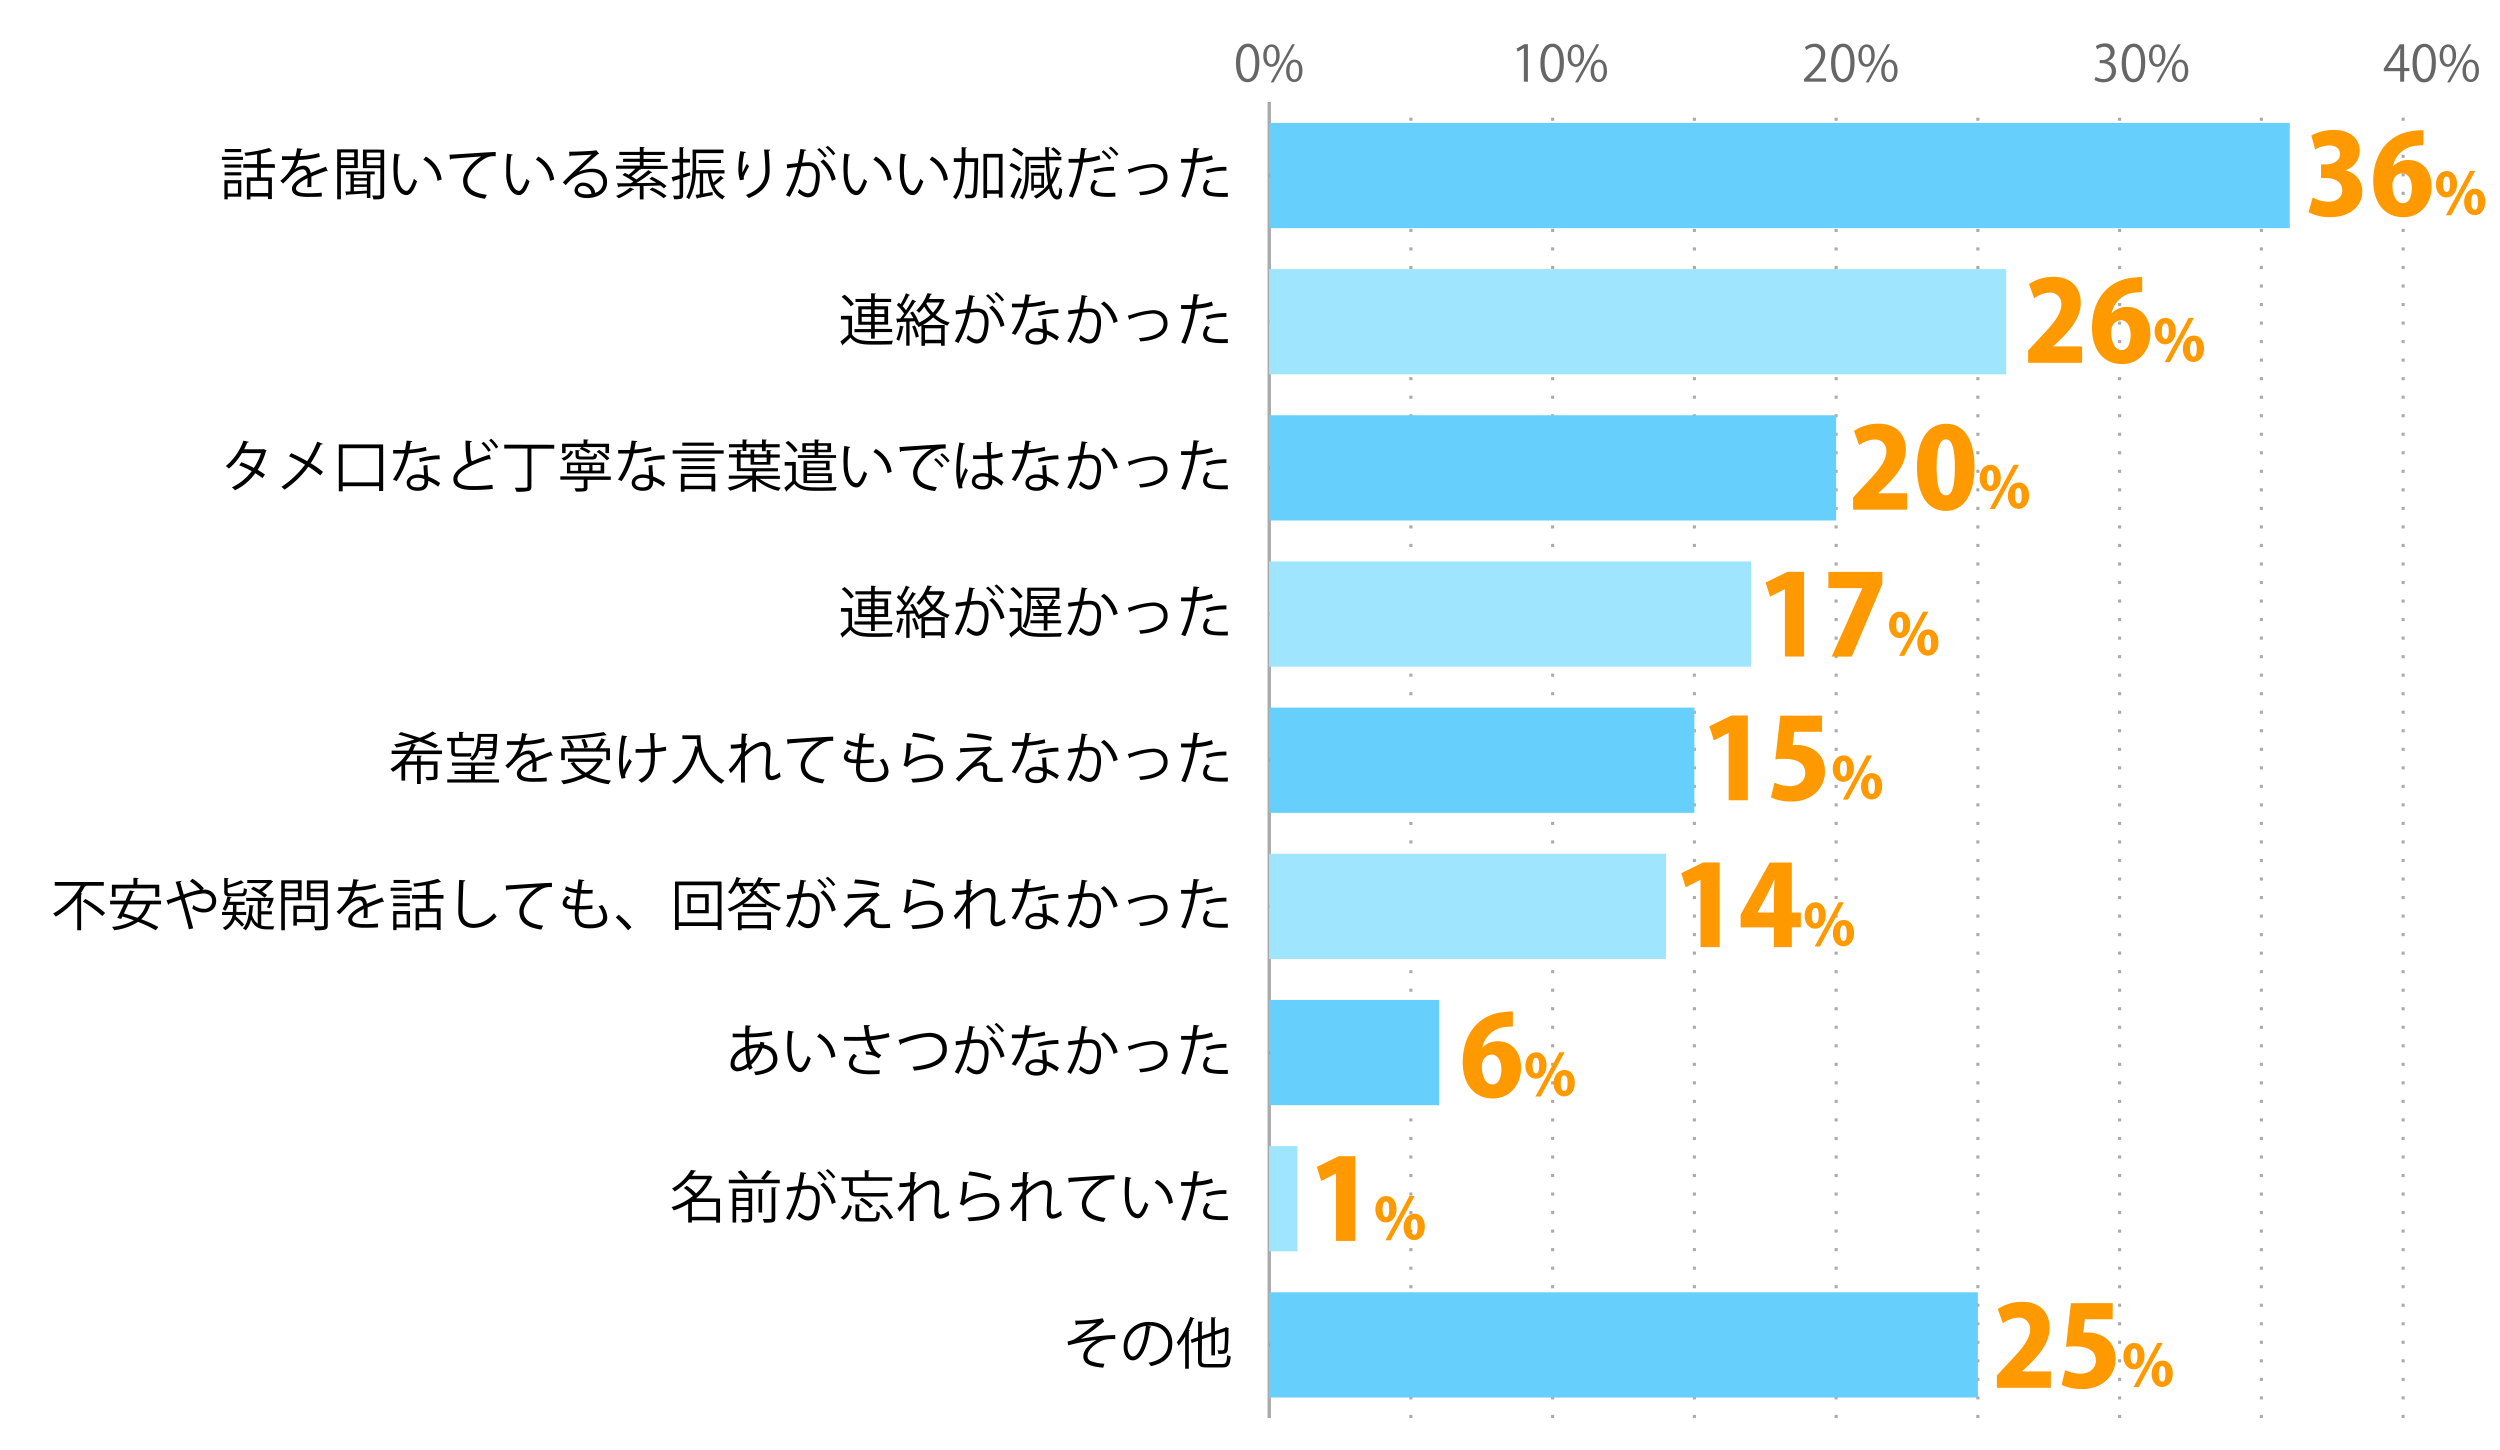 <svg xmlns="http://www.w3.org/2000/svg" viewBox="0 0 800 464"><defs><style>.cls-1,.cls-3,.cls-4,.cls-5,.cls-6{fill:none;}.cls-2{fill:#666;}.cls-3,.cls-6{stroke:#000;}.cls-3,.cls-4,.cls-5,.cls-6{stroke-miterlimit:10;}.cls-3{stroke-width:0.73px;}.cls-4,.cls-5{stroke:#aaa;}.cls-4{stroke-width:0.99px;stroke-dasharray:0.99 4.94;}.cls-7{fill:#66cffc;}.cls-8{fill:#9fe5fe;}.cls-9{fill:#f90;}</style></defs><title>graph6</title><g id="レイヤー_2" data-name="レイヤー 2"><g id="グラフのコピー"><rect class="cls-1" width="800" height="464"/><path class="cls-2" d="M395.5,20.19c0-4.19,1.63-6.23,3.87-6.23S403,16.11,403,20c0,4.16-1.46,6.31-3.84,6.31C397,26.34,395.5,24.19,395.5,20.19Zm6.2-.1c0-3-.73-5.05-2.41-5.05-1.42,0-2.43,1.9-2.43,5.05s.88,5.16,2.39,5.16C401,25.25,401.7,22.94,401.7,20.09Z"/><path class="cls-2" d="M409.49,17.69c0,2.5-1.24,3.7-2.66,3.7s-2.59-1.17-2.59-3.54,1.25-3.65,2.67-3.65C408.53,14.2,409.49,15.52,409.49,17.69Zm-4.16.16c0,1.46.52,2.71,1.53,2.71s1.54-1.27,1.54-2.79S408,15,406.86,15,405.33,16.48,405.33,17.85Zm2.2,8.52h-.91l6.85-12.2h.91Zm9.27-3.78c0,2.48-1.23,3.68-2.66,3.68s-2.59-1.17-2.59-3.53,1.25-3.67,2.67-3.67C415.84,19.07,416.8,20.4,416.8,22.59Zm-4.16.08c0,1.52.53,2.75,1.54,2.75s1.53-1.24,1.53-2.78-.38-2.74-1.52-2.74S412.64,21.29,412.64,22.67Z"/><path class="cls-2" d="M487.63,26.14V15.4h0l-2,1.14-.32-1,2.49-1.39h1.13v12Z"/><path class="cls-2" d="M492.92,20.19c0-4.19,1.63-6.23,3.87-6.23s3.67,2.15,3.67,6.07c0,4.16-1.46,6.31-3.84,6.31C494.44,26.34,492.92,24.19,492.92,20.19Zm6.2-.1c0-3-.73-5.05-2.41-5.05-1.42,0-2.43,1.9-2.43,5.05s.88,5.16,2.39,5.16C498.44,25.25,499.12,22.94,499.12,20.09Z"/><path class="cls-2" d="M506.91,17.69c0,2.5-1.24,3.7-2.66,3.7s-2.59-1.17-2.59-3.54,1.24-3.65,2.67-3.65C506,14.2,506.91,15.52,506.91,17.69Zm-4.17.16c0,1.46.53,2.71,1.54,2.71s1.54-1.27,1.54-2.79-.4-2.73-1.54-2.73S502.74,16.48,502.74,17.85ZM505,26.37H504l6.85-12.2h.91Zm9.27-3.78c0,2.48-1.23,3.68-2.66,3.68S509,25.1,509,22.74s1.25-3.67,2.67-3.67C513.26,19.07,514.22,20.4,514.22,22.59Zm-4.16.08c0,1.52.53,2.75,1.54,2.75s1.53-1.24,1.53-2.78-.38-2.74-1.52-2.74S510.06,21.29,510.06,22.67Z"/><path class="cls-2" d="M584.35,26.14h-7.09v-.81l1.17-1.23c2.85-2.89,4.29-4.63,4.29-6.58a2.17,2.17,0,0,0-2.29-2.47,4,4,0,0,0-2.4,1l-.45-.92A4.67,4.67,0,0,1,580.69,14a3.19,3.19,0,0,1,3.37,3.41c0,2.25-1.58,4.17-4.06,6.67l-1,1v0h5.3Z"/><path class="cls-2" d="M585.93,20.19c0-4.19,1.63-6.23,3.87-6.23s3.67,2.15,3.67,6.07c0,4.16-1.46,6.31-3.84,6.31C587.45,26.34,585.93,24.19,585.93,20.19Zm6.2-.1c0-3-.72-5.05-2.41-5.05-1.42,0-2.43,1.9-2.43,5.05s.88,5.16,2.39,5.16C591.45,25.25,592.13,22.94,592.13,20.09Z"/><path class="cls-2" d="M599.92,17.69c0,2.5-1.23,3.7-2.66,3.7s-2.59-1.17-2.59-3.54,1.25-3.65,2.67-3.65C599,14.2,599.92,15.52,599.92,17.69Zm-4.16.16c0,1.46.52,2.71,1.53,2.71s1.54-1.27,1.54-2.79-.4-2.73-1.54-2.73S595.76,16.48,595.76,17.85Zm2.2,8.52h-.91l6.85-12.2h.92Zm9.27-3.78c0,2.48-1.23,3.68-2.65,3.68S602,25.1,602,22.74s1.25-3.67,2.68-3.67C606.27,19.07,607.23,20.4,607.23,22.59Zm-4.16.08c0,1.52.53,2.75,1.54,2.75s1.53-1.24,1.53-2.78-.38-2.74-1.52-2.74S603.07,21.29,603.07,22.67Z"/><path class="cls-2" d="M674.51,19.66a3.07,3.07,0,0,1,2.61,3.11c0,1.9-1.37,3.57-4.06,3.57a5.38,5.38,0,0,1-2.84-.77l.4-1a4.78,4.78,0,0,0,2.45.72,2.43,2.43,0,0,0,2.68-2.51c0-1.76-1.49-2.56-3.06-2.56h-.79v-1h.79A2.45,2.45,0,0,0,675.33,17,1.85,1.85,0,0,0,673.26,15a3.94,3.94,0,0,0-2.19.78l-.4-1a5.1,5.1,0,0,1,2.85-.89,2.83,2.83,0,0,1,3.17,2.83,3,3,0,0,1-2.18,2.83Z"/><path class="cls-2" d="M678.94,20.19c0-4.19,1.64-6.23,3.88-6.23s3.66,2.15,3.66,6.07c0,4.16-1.45,6.31-3.84,6.31C680.46,26.34,678.94,24.19,678.94,20.19Zm6.2-.1c0-3-.72-5.05-2.4-5.05-1.43,0-2.44,1.9-2.44,5.05s.88,5.16,2.39,5.16C684.46,25.25,685.14,22.94,685.14,20.09Z"/><path class="cls-2" d="M692.93,17.69c0,2.5-1.23,3.7-2.66,3.7s-2.59-1.17-2.59-3.54,1.25-3.65,2.67-3.65C692,14.2,692.93,15.52,692.93,17.69Zm-4.16.16c0,1.46.53,2.71,1.53,2.71s1.54-1.27,1.54-2.79S691.44,15,690.3,15,688.77,16.48,688.77,17.85ZM691,26.37h-.92l6.86-12.2h.91Zm9.26-3.78c0,2.48-1.23,3.68-2.65,3.68S695,25.1,695,22.74s1.25-3.67,2.68-3.67C699.28,19.07,700.24,20.4,700.24,22.59Zm-4.16.08c0,1.52.53,2.75,1.54,2.75s1.54-1.24,1.54-2.78-.39-2.74-1.52-2.74S696.08,21.29,696.08,22.67Z"/><path class="cls-2" d="M769.32,26.14h-1.27V22.78h-5.23v-.84l5.12-7.78h1.38v7.6H771v1h-1.63Zm-5.16-4.38h3.89V17.5c0-.66,0-1.3.07-1.92h-.07c-.37.74-.65,1.25-1,1.79l-2.93,4.36Z"/><path class="cls-2" d="M772,20.19C772,16,773.59,14,775.83,14s3.66,2.15,3.66,6.07c0,4.16-1.45,6.31-3.84,6.31C773.48,26.34,772,24.19,772,20.19Zm6.19-.1c0-3-.72-5.05-2.4-5.05-1.43,0-2.43,1.9-2.43,5.05s.88,5.16,2.38,5.16C777.48,25.25,778.15,22.94,778.15,20.09Z"/><path class="cls-2" d="M785.94,17.69c0,2.5-1.23,3.7-2.66,3.7s-2.59-1.17-2.59-3.54,1.25-3.65,2.67-3.65C785,14.2,785.94,15.52,785.94,17.69Zm-4.16.16c0,1.46.53,2.71,1.54,2.71s1.53-1.27,1.53-2.79-.4-2.73-1.53-2.73S781.78,16.48,781.78,17.85ZM784,26.37h-.91l6.85-12.2h.91Zm9.27-3.78c0,2.48-1.24,3.68-2.66,3.68S788,25.1,788,22.74s1.24-3.67,2.67-3.67C792.3,19.07,793.26,20.4,793.26,22.59Zm-4.17.08c0,1.52.53,2.75,1.54,2.75s1.54-1.24,1.54-2.78-.39-2.74-1.52-2.74S789.09,21.29,789.09,22.67Z"/><line class="cls-3" x1="406.12" y1="453.75" x2="406.12" y2="32.79"/><line class="cls-4" x1="451.48" y1="453.75" x2="451.48" y2="32.79"/><line class="cls-4" x1="496.84" y1="453.75" x2="496.84" y2="32.79"/><line class="cls-4" x1="542.2" y1="453.75" x2="542.2" y2="32.79"/><line class="cls-4" x1="587.56" y1="453.75" x2="587.56" y2="32.79"/><line class="cls-4" x1="632.92" y1="453.75" x2="632.92" y2="32.79"/><line class="cls-4" x1="678.28" y1="453.75" x2="678.28" y2="32.79"/><line class="cls-4" x1="723.64" y1="453.75" x2="723.64" y2="32.79"/><line class="cls-4" x1="769" y1="453.75" x2="769" y2="32.79"/><line class="cls-5" x1="406.12" y1="453.75" x2="406.12" y2="32.79"/><line class="cls-6" x1="406.12" y1="430.36" x2="423.32" y2="430.36"/><line class="cls-6" x1="406.12" y1="336.82" x2="423.32" y2="336.82"/><line class="cls-6" x1="406.12" y1="290.04" x2="423.32" y2="290.04"/><line class="cls-6" x1="406.12" y1="243.27" x2="423.32" y2="243.27"/><line class="cls-6" x1="406.12" y1="196.49" x2="423.32" y2="196.49"/><line class="cls-6" x1="406.12" y1="149.72" x2="423.32" y2="149.72"/><line class="cls-6" x1="406.12" y1="102.95" x2="423.32" y2="102.95"/><line class="cls-6" x1="406.12" y1="56.17" x2="423.32" y2="56.17"/><rect class="cls-7" x="406.12" y="39.33" width="326.6" height="33.68"/><rect class="cls-8" x="406.12" y="86.11" width="235.87" height="33.68"/><rect class="cls-7" x="406.12" y="132.88" width="181.44" height="33.68"/><rect class="cls-8" x="406.12" y="179.66" width="154.23" height="33.68"/><rect class="cls-7" x="406.12" y="226.43" width="136.08" height="33.68"/><rect class="cls-8" x="406.12" y="273.2" width="127.01" height="33.68"/><rect class="cls-7" x="406.12" y="319.98" width="54.43" height="33.68"/><rect class="cls-8" x="406.12" y="366.75" width="9.07" height="33.68"/><rect class="cls-7" x="406.12" y="413.53" width="226.8" height="33.68"/><path class="cls-9" d="M750.59,54.53a6.76,6.76,0,0,1,5.35,6.71c0,4.57-3.78,8.24-10.2,8.24a14.27,14.27,0,0,1-7-1.57l1.32-4.74a11,11,0,0,0,5.1,1.39c2.79,0,4.36-1.61,4.36-3.64,0-2.71-2.43-3.93-5-3.93h-1.79V52.61h1.61c2,0,4.46-1,4.46-3.25,0-1.64-1.18-2.82-3.43-2.82a9.63,9.63,0,0,0-4.53,1.32l-1.21-4.49a15.08,15.08,0,0,1,7.28-1.79c5.35,0,8.2,3.07,8.2,6.71a6.58,6.58,0,0,1-4.53,6.17Z"/><path class="cls-9" d="M765.79,53.21a6.54,6.54,0,0,1,5-2c4.07,0,7.32,3.1,7.32,8.56,0,5.1-3.39,9.74-9,9.74-6.35,0-9.67-5-9.67-11.56,0-9.27,5.35-15.52,13.45-16.12a14.23,14.23,0,0,1,2.61-.15v4.78a21.23,21.23,0,0,0-2.29.18,8.2,8.2,0,0,0-7.49,6.6Zm6,6.71c0-2.14-1-4.46-3.14-4.46a3.22,3.22,0,0,0-2.78,2.07,6.21,6.21,0,0,0-.28,2.07c.07,2.85,1.17,5.42,3.35,5.42S771.81,62.45,771.81,59.92Z"/><path class="cls-9" d="M786.25,58.86c0,2.87-1.65,4.33-3.4,4.33-2.06,0-3.37-1.86-3.37-4.16s1.27-4.3,3.44-4.3C785.28,54.73,786.25,56.85,786.25,58.86Zm-4.47.2c0,1.51.39,2.4,1.12,2.4S784,60.57,784,59s-.27-2.5-1.07-2.5C781.8,56.47,781.78,58.42,781.78,59.06Zm2.6,9.82H782.7l7.66-14.15h1.69ZM795.3,64.5c0,2.89-1.64,4.34-3.39,4.34-2.08,0-3.39-1.86-3.39-4.16s1.27-4.29,3.44-4.29C794.36,60.39,795.3,62.51,795.3,64.5Zm-4.5.24c0,1.51.41,2.37,1.15,2.37s1-.86,1-2.49c0-1.47-.25-2.5-1.06-2.5C791.45,62.12,790.8,62.45,790.8,64.74Z"/><path class="cls-9" d="M666.26,116.09H649v-3.93l3.14-3.39c4.67-4.88,7.49-8.06,7.49-11.34a3.55,3.55,0,0,0-3.85-3.78,8.81,8.81,0,0,0-4.85,1.82l-1.64-4.57A14,14,0,0,1,657,88.58c6.1,0,8.84,3.75,8.84,8.28,0,4.74-3.13,8.45-6.45,11.74l-2.29,2.17v.07h9.17Z"/><path class="cls-9" d="M675.79,100.21a6.54,6.54,0,0,1,5-2c4.07,0,7.32,3.1,7.32,8.56,0,5.1-3.39,9.74-9,9.74-6.35,0-9.67-5-9.67-11.56,0-9.27,5.35-15.52,13.45-16.12a14.23,14.23,0,0,1,2.61-.15v4.78a21.23,21.23,0,0,0-2.29.18,8.2,8.2,0,0,0-7.49,6.6Zm6,6.71c0-2.14-1-4.46-3.14-4.46a3.22,3.22,0,0,0-2.78,2.07,6.21,6.21,0,0,0-.28,2.07c.07,2.85,1.17,5.42,3.35,5.42S681.81,109.45,681.81,106.92Z"/><path class="cls-9" d="M696.25,105.86c0,2.87-1.65,4.33-3.4,4.33-2.06,0-3.37-1.86-3.37-4.16s1.27-4.3,3.44-4.3C695.28,101.73,696.25,103.85,696.25,105.86Zm-4.47.2c0,1.51.39,2.4,1.12,2.4S694,107.57,694,106s-.27-2.5-1.07-2.5C691.8,103.47,691.78,105.42,691.78,106.06Zm2.6,9.82H692.7l7.66-14.15h1.69Zm10.92-4.38c0,2.89-1.64,4.34-3.39,4.34-2.08,0-3.39-1.86-3.39-4.16s1.27-4.29,3.44-4.29C704.36,107.39,705.3,109.51,705.3,111.5Zm-4.5.24c0,1.51.41,2.37,1.15,2.37s1-.86,1-2.49c0-1.47-.25-2.5-1.06-2.5C701.45,109.12,700.8,109.45,700.8,111.74Z"/><path class="cls-9" d="M610.26,163.09H593v-3.93l3.14-3.39c4.67-4.88,7.49-8.06,7.49-11.34a3.55,3.55,0,0,0-3.85-3.78,8.81,8.81,0,0,0-4.85,1.82l-1.64-4.57a14,14,0,0,1,7.74-2.32c6.1,0,8.84,3.75,8.84,8.28,0,4.74-3.13,8.45-6.45,11.74l-2.29,2.17v.07h9.17Z"/><path class="cls-9" d="M613.43,149.6c0-7.63,2.82-14,9.32-14,7,0,9.09,7.1,9.09,13.84,0,8.85-3.42,14.06-9.2,14.06C615.72,163.48,613.43,156.42,613.43,149.6Zm12.13-.07c0-5.81-.89-8.95-2.85-8.95s-3,2.78-3,8.95,1,9,3,9C624.21,158.49,625.56,156.92,625.56,149.53Z"/><path class="cls-9" d="M640.25,152.86c0,2.87-1.65,4.33-3.4,4.33-2.06,0-3.37-1.86-3.37-4.16s1.27-4.3,3.44-4.3C639.28,148.73,640.25,150.85,640.25,152.86Zm-4.47.2c0,1.51.39,2.4,1.12,2.4S638,154.57,638,153s-.27-2.5-1.07-2.5C635.8,150.47,635.78,152.42,635.78,153.06Zm2.6,9.82H636.7l7.66-14.15h1.69Zm10.92-4.38c0,2.89-1.64,4.34-3.39,4.34-2.08,0-3.39-1.86-3.39-4.16s1.27-4.29,3.44-4.29C648.36,154.39,649.3,156.51,649.3,158.5Zm-4.5.24c0,1.51.41,2.37,1.15,2.37s1-.86,1-2.49c0-1.47-.25-2.5-1.06-2.5C645.45,156.12,644.8,156.45,644.8,158.74Z"/><path class="cls-9" d="M571.17,210.09V188.54h-.07l-4.68,2.39L565,186.4l7-3.42h5.31v27.11Z"/><path class="cls-9" d="M585.08,183h17.26v3.92l-9.77,23.19h-6.42l9.77-21.83v-.08H585.08Z"/><path class="cls-9" d="M611.25,199.86c0,2.87-1.65,4.33-3.4,4.33-2.06,0-3.37-1.86-3.37-4.16s1.27-4.3,3.44-4.3C610.28,195.73,611.25,197.85,611.25,199.86Zm-4.47.2c0,1.51.39,2.4,1.12,2.4S609,201.57,609,200s-.27-2.5-1.07-2.5C606.8,197.47,606.78,199.42,606.78,200.06Zm2.6,9.82H607.7l7.66-14.15h1.69Zm10.92-4.38c0,2.89-1.64,4.34-3.39,4.34-2.08,0-3.39-1.86-3.39-4.16s1.27-4.29,3.44-4.29C619.36,201.39,620.3,203.51,620.3,205.5Zm-4.5.24c0,1.51.41,2.37,1.15,2.37s1-.86,1-2.49c0-1.47-.25-2.5-1.06-2.5C616.45,203.12,615.8,203.45,615.8,205.74Z"/><path class="cls-9" d="M553.17,256.09V234.54h-.07l-4.68,2.39L547,232.4l7-3.42h5.31v27.11Z"/><path class="cls-9" d="M583.06,229v5.17h-8.92l-.5,4.28c.43,0,.82-.07,1.25-.07,4.21,0,9.1,2.32,9.1,8.52,0,5.14-4,9.6-10.74,9.6a15.59,15.59,0,0,1-6.53-1.32l1.11-4.74a12.33,12.33,0,0,0,5,1.14c2.53,0,4.85-1.5,4.85-4.21,0-3-2.42-4.53-6.74-4.53a16,16,0,0,0-2.82.18l1.57-14Z"/><path class="cls-9" d="M593.25,245.86c0,2.87-1.65,4.33-3.4,4.33-2.06,0-3.37-1.86-3.37-4.16s1.27-4.3,3.44-4.3C592.28,241.73,593.25,243.85,593.25,245.86Zm-4.47.2c0,1.51.39,2.4,1.12,2.4S591,247.57,591,246s-.27-2.5-1.07-2.5C588.8,243.47,588.78,245.42,588.78,246.06Zm2.6,9.82H589.7l7.66-14.15h1.69Zm10.92-4.38c0,2.89-1.64,4.34-3.39,4.34-2.08,0-3.39-1.86-3.39-4.16s1.27-4.29,3.44-4.29C601.36,247.39,602.3,249.51,602.3,251.5Zm-4.5.24c0,1.51.41,2.37,1.15,2.37s1-.86,1-2.49c0-1.47-.25-2.5-1.06-2.5C598.45,249.12,597.8,249.45,597.8,251.74Z"/><path class="cls-9" d="M474.42,335.21a6.56,6.56,0,0,1,5-2c4.07,0,7.32,3.1,7.32,8.56,0,5.1-3.39,9.74-9,9.74-6.35,0-9.67-5-9.67-11.56,0-9.27,5.35-15.52,13.45-16.12a14.17,14.17,0,0,1,2.6-.15v4.78a21.06,21.06,0,0,0-2.28.18,8.19,8.19,0,0,0-7.49,6.6Zm6,6.71c0-2.14-1-4.46-3.14-4.46a3.21,3.21,0,0,0-2.78,2.07,6.14,6.14,0,0,0-.29,2.07c.08,2.85,1.18,5.42,3.36,5.42S480.45,344.45,480.45,341.92Z"/><path class="cls-9" d="M494.89,340.86c0,2.87-1.66,4.33-3.4,4.33-2.07,0-3.37-1.86-3.37-4.16s1.27-4.3,3.44-4.3C493.92,336.73,494.89,338.85,494.89,340.86Zm-4.47.2c0,1.51.38,2.4,1.12,2.4s1-.89,1-2.49-.28-2.5-1.07-2.5C490.44,338.47,490.42,340.42,490.42,341.06Zm2.59,9.82h-1.67L499,336.73h1.69Zm10.93-4.38c0,2.89-1.64,4.34-3.39,4.34-2.09,0-3.39-1.86-3.39-4.16s1.27-4.29,3.44-4.29C503,342.39,503.94,344.51,503.94,346.5Zm-4.5.24c0,1.51.41,2.37,1.14,2.37s1.05-.86,1.05-2.49c0-1.47-.25-2.5-1.07-2.5C500.09,344.12,499.44,344.45,499.44,346.74Z"/><path class="cls-9" d="M427.53,397.09V375.54h-.07l-4.68,2.39-1.39-4.53,7-3.42h5.31v27.11Z"/><path class="cls-9" d="M446.89,386.86c0,2.87-1.66,4.33-3.4,4.33-2.07,0-3.37-1.86-3.37-4.16s1.27-4.3,3.44-4.3C445.92,382.73,446.89,384.85,446.89,386.86Zm-4.47.2c0,1.51.38,2.4,1.12,2.4s1-.89,1-2.49-.28-2.5-1.07-2.5C442.44,384.47,442.42,386.42,442.42,387.06Zm2.59,9.82h-1.67L451,382.73h1.69Zm10.93-4.38c0,2.89-1.64,4.34-3.39,4.34-2.09,0-3.39-1.86-3.39-4.16s1.27-4.29,3.44-4.29C455,388.39,455.94,390.51,455.94,392.5Zm-4.5.24c0,1.51.41,2.37,1.14,2.37s1.05-.86,1.05-2.49c0-1.47-.25-2.5-1.07-2.5C452.09,390.12,451.44,390.45,451.44,392.74Z"/><path class="cls-9" d="M656.26,444.09H639v-3.93l3.14-3.39c4.67-4.88,7.49-8.06,7.49-11.34a3.55,3.55,0,0,0-3.85-3.78,8.81,8.81,0,0,0-4.85,1.82l-1.64-4.57a14,14,0,0,1,7.74-2.32c6.1,0,8.84,3.75,8.84,8.28,0,4.74-3.13,8.45-6.45,11.74l-2.29,2.17v.07h9.17Z"/><path class="cls-9" d="M676.06,417v5.17h-8.92l-.5,4.28c.43,0,.82-.07,1.25-.07,4.21,0,9.1,2.32,9.1,8.52,0,5.14-4,9.6-10.74,9.6a15.59,15.59,0,0,1-6.53-1.32l1.11-4.74a12.33,12.33,0,0,0,5,1.14c2.53,0,4.85-1.5,4.85-4.21,0-3-2.42-4.53-6.74-4.53a16,16,0,0,0-2.82.18l1.57-14Z"/><path class="cls-9" d="M686.25,433.86c0,2.87-1.65,4.33-3.4,4.33-2.06,0-3.37-1.86-3.37-4.16s1.27-4.3,3.44-4.3C685.28,429.73,686.25,431.85,686.25,433.86Zm-4.47.2c0,1.51.39,2.4,1.12,2.4S684,435.57,684,434s-.27-2.5-1.07-2.5C681.8,431.47,681.78,433.42,681.78,434.06Zm2.6,9.82H682.7l7.66-14.15h1.69Zm10.92-4.38c0,2.89-1.64,4.34-3.39,4.34-2.08,0-3.39-1.86-3.39-4.16s1.27-4.29,3.44-4.29C694.36,435.39,695.3,437.51,695.3,439.5Zm-4.5.24c0,1.51.41,2.37,1.15,2.37s1-.86,1-2.49c0-1.47-.25-2.5-1.06-2.5C691.45,437.12,690.8,437.45,690.8,439.74Z"/><path class="cls-9" d="M544.17,303.09V281.54h-.07l-4.68,2.39L538,279.4l7-3.42h5.31v27.11Z"/><path class="cls-9" d="M573.38,303.09h-5.74v-6.32H557v-4.1L566.32,276h7.06v16h2.89v4.74h-2.89ZM562.46,292h5.18V286.5c0-1.53.14-3.35.21-5h-.11c-.75,1.61-1.42,3.21-2.28,4.85l-3,5.57Z"/><path class="cls-9" d="M584.25,292.86c0,2.87-1.65,4.33-3.4,4.33-2.06,0-3.37-1.86-3.37-4.16s1.27-4.3,3.44-4.3C583.28,288.73,584.25,290.85,584.25,292.86Zm-4.47.2c0,1.51.39,2.4,1.12,2.4S582,294.57,582,293s-.27-2.5-1.07-2.5C579.8,290.47,579.78,292.42,579.78,293.06Zm2.6,9.82H580.7l7.66-14.15h1.69Zm10.92-4.38c0,2.89-1.64,4.34-3.39,4.34-2.08,0-3.39-1.86-3.39-4.16s1.27-4.29,3.44-4.29C592.36,294.39,593.3,296.51,593.3,298.5Zm-4.5.24c0,1.51.41,2.37,1.15,2.37s1-.86,1-2.49c0-1.47-.25-2.5-1.06-2.5C589.45,296.12,588.8,296.45,588.8,298.74Z"/><path d="M344.08,422.6a42.91,42.91,0,0,0,8.8-.76l.43,1.13a3,3,0,0,0-.84.62c-1.82,1.51-4.45,3.4-6.59,4.87a61.24,61.24,0,0,1,11-1.24v1.28c-.25,0-.54,0-.81,0a12.24,12.24,0,0,0-2.76.27c-1.54.44-5.29,2.65-5.29,5.12a1.65,1.65,0,0,0,.94,1.62,13.53,13.53,0,0,0,4.46.88l-.39,1.26c-4.36-.34-6.36-1.35-6.36-3.66s2.52-4.28,4.29-5.22a64,64,0,0,0-9.12,1.73l-.23-1.22a7.83,7.83,0,0,0,2.36-.81,59,59,0,0,0,6.82-5.13c-1.11.18-3.36.36-4.39.41-.52,0-1.24,0-1.71.09a.72.72,0,0,1-.47.22Z"/><path d="M368.41,424.54a.46.46,0,0,1-.45.29c-.65,5.6-2.52,10.48-5.51,10.48-1.51,0-2.88-1.52-2.88-4.36a7.9,7.9,0,0,1,8.1-7.94c5.21,0,7.46,3.29,7.46,6.81,0,4.28-2.49,6.35-6.84,7.36a7.83,7.83,0,0,0-.76-1.1c4.14-.79,6.27-2.81,6.27-6.21,0-3-1.91-5.67-6.13-5.67l-.54,0Zm-1.73-.23a6.62,6.62,0,0,0-5.88,6.6c0,1.93.82,3.14,1.69,3.14C364.67,434.05,366.23,429.24,366.68,424.31Z"/><path d="M379.25,427.67a21.66,21.66,0,0,1-2.06,3,9.1,9.1,0,0,0-.63-1.14,24.38,24.38,0,0,0,4.29-8.12l1.42.47c0,.13-.18.2-.39.18a32.82,32.82,0,0,1-1.52,3.56l.42.13c0,.11-.13.2-.36.23V438h-1.17Zm5.31,7.49c0,1.07.25,1.32,1.6,1.32h4.95c1.23,0,1.43-.58,1.6-2.88a3.36,3.36,0,0,0,1.12.48c-.23,2.65-.65,3.51-2.68,3.51h-5c-2.14,0-2.79-.48-2.79-2.44v-6.09l-2,.7L381,428.7l2.39-.83v-5l1.53.11c0,.13-.11.2-.34.24v4.24l3-1V421.5l1.51.1c0,.13-.13.2-.34.24V426l3.27-1.11a1.49,1.49,0,0,1,.26-.22l1,.38a.61.61,0,0,1-.18.18,64.14,64.14,0,0,1-.22,6.68c-.2,1.24-.93,1.4-3,1.33a3.57,3.57,0,0,0-.31-1.13c.58,0,1.33,0,1.57,0s.52-.07.63-.54a44.17,44.17,0,0,0,.18-5.51l-3.15,1.1v6.57h-1.17v-6.17l-3,1Z"/><path d="M230.41,383.53v7.72h-1.24v-.75h-7.76v.72h-1.19v-6a22,22,0,0,1-4.65,2.13,3.92,3.92,0,0,0-.68-1.06,20.67,20.67,0,0,0,6.86-3.59,19,19,0,0,0-2.92-2.54l.9-.73a17.43,17.43,0,0,1,3,2.46,15.19,15.19,0,0,0,3.51-4.52h-5.72a20.24,20.24,0,0,1-4.63,3.91,4,4,0,0,0-.86-.92,16.3,16.3,0,0,0,6.1-6l1.62.27c0,.14-.16.23-.4.23a15,15,0,0,1-.95,1.39h5.55l.21-.08.88.47a.48.48,0,0,1-.23.16,17.17,17.17,0,0,1-5.08,6.65Zm-9,5.85h7.76v-4.74h-7.76Z"/><path d="M247.08,375a.42.42,0,0,1-.42.15,19.75,19.75,0,0,1-2,2.37h4.86v1.12H233.23v-1.12h4.93a14,14,0,0,0-2.1-2.53l1.06-.49a12.78,12.78,0,0,1,2.2,2.54l-1.07.48h6.27l-1-.43a17.51,17.51,0,0,0,2-2.66Zm-7,5.33v0h.61v9.47c0,1.28-.6,1.39-3.15,1.39a4.74,4.74,0,0,0-.42-1.08c.4,0,.8,0,1.12,0,1.28,0,1.28,0,1.28-.35v-2.55h-3.95v4h-1.15V380.32Zm-.56,1.07h-3.95v1.92h3.95Zm-3.95,4.87h3.95v-2h-3.95Zm7.17-5.76,1.51.11c0,.11-.12.2-.36.23V388h-1.15Zm5.35,9.24c0,1.4-.56,1.51-3.58,1.51a4.55,4.55,0,0,0-.45-1.17c.66,0,1.29,0,1.74,0,1,0,1.1,0,1.1-.38v-9.8l1.55.08a.36.36,0,0,1-.36.25Z"/><path d="M258,375.35c0,.22-.25.31-.59.33-.2,1-.52,2.75-.74,3.83.81-.09,1.55-.16,2-.16,2.73,0,3.67,1.78,3.67,4.48a14.1,14.1,0,0,1-.61,4c-.56,1.83-1.71,2.72-3.21,2.72-.73,0-1.71-.31-3.25-1.57a6.89,6.89,0,0,0,.48-1.1c1.44,1.12,2.2,1.37,2.76,1.37,1,0,1.63-.65,2-1.8a13.89,13.89,0,0,0,.57-3.69c0-2.05-.68-3.28-2.48-3.26a20.31,20.31,0,0,0-2.2.18,34.51,34.51,0,0,1-3.69,9.72l-1.19-.57a29.35,29.35,0,0,0,3.58-9c-.91.11-2.23.27-3.2.43l-.11-1.26,3.56-.41c.28-1.31.56-2.93.78-4.52Zm4.18-.56a12.68,12.68,0,0,1,2.41,2.53l-.7.5a11.69,11.69,0,0,0-2.38-2.5Zm4,10.48a11.31,11.31,0,0,0-3.67-6.14l1-.7a12,12,0,0,1,3.93,6.36Zm-1.31-11.18a11.71,11.71,0,0,1,2.43,2.51l-.7.52a12.05,12.05,0,0,0-2.38-2.52Z"/><path d="M272.6,386c-.4,1.76-1.06,3.42-2.65,4.34l-1-.7a5.57,5.57,0,0,0,2.52-4Zm1.78-3.1c-2,0-2.68-.54-2.68-2.14v-2.9h-2.43v-1.13h7.45v-2.29l1.57.11c0,.13-.11.21-.35.25v1.93h7.55v1.13H272.9v2.92c0,.74.27,1,1.37,1h7.11a19.14,19.14,0,0,0,2.63-.15,11.62,11.62,0,0,0,.16,1.16,20.59,20.59,0,0,1-2.71.1Zm.58,6.29c0,.48.18.59,1.13.59h3.37c.84,0,1-.29,1-2.23a4.09,4.09,0,0,0,1.12.47c-.16,2.3-.54,2.86-2.05,2.86H276c-1.78,0-2.27-.34-2.27-1.69v-3.8l1.57.09c0,.12-.13.21-.36.25Zm3.43-2.52A11.58,11.58,0,0,0,275,384l.82-.74a11.66,11.66,0,0,1,3.5,2.6Zm6.29,3.54a14.69,14.69,0,0,0-3.33-4.23l1-.54a14.13,14.13,0,0,1,3.42,4.18Z"/><path d="M287.84,378.61a17.13,17.13,0,0,0,3.39-.27c0-1.08,0-1.67.12-3.31l1.86.14c0,.2-.2.33-.51.36-.07.8-.14,1.91-.18,2.58l.56.21a9.58,9.58,0,0,0-.72,2.58c2-1.86,4.18-3.17,5.67-3.17,1.7,0,2.54,1.19,2.54,3.28,0,.23,0,.47,0,.7-.13,1.58-.31,3.83-.31,5.27,0,1.08.13,1.66.88,1.66a5,5,0,0,0,2.4-1.2,11.84,11.84,0,0,0,.25,1.36,5.42,5.42,0,0,1-2.83,1.17c-1.51,0-2-.9-2-2.77,0-.94.32-5.89.32-5.91,0-1.56-.54-2.26-1.42-2.26-1.35,0-3.62,1.45-5.49,3.44,0,2.61,0,5.81,0,8.26h-1.26c0-1,0-6.18,0-7.33a18.59,18.59,0,0,1-3.28,4.34l-.64-1.13a18.63,18.63,0,0,0,4-5.44c0-.52,0-1,0-1.59a18.11,18.11,0,0,1-3.31.31Z"/><path d="M309.91,378.36c-.07.18-.21.27-.47.31a20.67,20.67,0,0,1-.73,5.31h0a12.24,12.24,0,0,1,6.63-2.22c2.77,0,4.5,1.43,4.46,3.95-.05,3.31-2.79,4.79-9.75,5.07a5.7,5.7,0,0,0-.45-1.18c6.28-.27,8.8-1.3,8.85-3.88,0-1.72-1.18-2.77-3.29-2.77-3.33,0-6.34,2-6.84,2.88l-1.23-.59c.36-.34,1-3.57,1-7.1Zm.31-3.49a28.88,28.88,0,0,1,7,1.58l-.45,1.24a29.07,29.07,0,0,0-6.91-1.63Z"/><path d="M323.84,378.61a17.13,17.13,0,0,0,3.39-.27c0-1.08,0-1.67.12-3.31l1.86.14c0,.2-.2.33-.51.36-.07.8-.14,1.91-.18,2.58l.56.21a9.58,9.58,0,0,0-.72,2.58c2-1.86,4.18-3.17,5.67-3.17,1.7,0,2.54,1.19,2.54,3.28,0,.23,0,.47,0,.7-.13,1.58-.31,3.83-.31,5.27,0,1.08.13,1.66.88,1.66a5,5,0,0,0,2.4-1.2,11.84,11.84,0,0,0,.25,1.36,5.42,5.42,0,0,1-2.83,1.17c-1.51,0-2-.9-2-2.77,0-.94.32-5.89.32-5.91,0-1.56-.54-2.26-1.42-2.26-1.35,0-3.62,1.45-5.49,3.44,0,2.61,0,5.81,0,8.26h-1.26c0-1,0-6.18,0-7.33a18.59,18.59,0,0,1-3.28,4.34l-.64-1.13a18.63,18.63,0,0,0,4-5.44c0-.52,0-1,0-1.59a18.11,18.11,0,0,1-3.31.31Z"/><path d="M341.84,376.92c1.35-.05,12.44-.85,14.78-.86l0,1.35c-.23,0-.45,0-.66,0a5.16,5.16,0,0,0-3.08.92c-2.7,1.62-5.31,4.52-5.31,6.84,0,2.52,1.76,4,6.23,4.59l-.6,1.26c-5.11-.74-7-2.65-7-5.85,0-2.54,2.5-5.62,5.8-7.69-1.91.13-7.29.54-9.62.76a.52.52,0,0,1-.39.28Z"/><path d="M362.08,376.92c0,.16-.24.27-.49.29a29.1,29.1,0,0,0-.34,4.48c0,.67,0,1.32.07,1.89.22,3.06,1.46,4.92,2.84,4.9.72,0,1.66-1.84,2.31-3.85a6.51,6.51,0,0,0,1,.77c-.83,2.43-1.87,4.41-3.36,4.45-2.29,0-3.88-2.74-4.13-6.2,0-.68-.07-1.44-.07-2.25a43,43,0,0,1,.27-4.84ZM374,385.29a9,9,0,0,0-4.53-6.77l.79-1a9.87,9.87,0,0,1,5.07,7.33Z"/><path d="M388.12,378.43a22.77,22.77,0,0,1-5.52,1,47.66,47.66,0,0,1-3.3,11.25l-1.3-.48a38.37,38.37,0,0,0,3.26-10.72c-.36,0-2.77,0-3.31,0l0-1.22h3.51c.18-1.16.36-2.42.47-3.52l1.86.19c0,.19-.27.34-.53.36-.1.79-.28,1.76-.45,2.86a20.66,20.66,0,0,0,5-1Zm4.79,12c-.54,0-1.1,0-1.65,0a18,18,0,0,1-4.27-.4,2.49,2.49,0,0,1-2-2.48,4.35,4.35,0,0,1,1.12-2.61l1.08.47a3.3,3.3,0,0,0-.94,2c0,1.42,1.37,1.78,4.65,1.78.66,0,1.35,0,2-.07Zm-7-8.67a21.16,21.16,0,0,1,6.54-.92v1.22a20.61,20.61,0,0,0-6.23.81Z"/><path d="M244.61,333.62a6.75,6.75,0,0,1-.18.68c3.17.56,4.34,2.54,4.34,4.67,0,2.86-2.45,4.59-7,5.09a6.29,6.29,0,0,0-.49-1.08c3.73-.36,6.12-1.65,6.12-4v-.12c-.09-2.09-1.49-3.12-3.42-3.44a14.25,14.25,0,0,1-3.58,5.29,4.17,4.17,0,0,0,.47,1l-1.06.67a4.44,4.44,0,0,1-.44-.9,5.84,5.84,0,0,1-3.4,1.35,2.15,2.15,0,0,1-2.18-2.39c0-2.49,2-4.47,4.67-5.51,0-.94,0-2,0-3-3,0-3.37,0-4,0l0-1.19c.92.05,2.49.05,4,.05,0-.83.06-1.84.09-2.68l1.8.12c0,.18-.19.33-.46.36-.06.67-.09,1.5-.15,2.17a41.67,41.67,0,0,0,7.22-.76l.16,1.22a44,44,0,0,1-7.43.71c0,.93-.06,1.83,0,2.68a9.33,9.33,0,0,1,2.7-.42c.27,0,.51,0,.74,0,.07-.29.13-.56.18-.84Zm-5.53,6.72a20.88,20.88,0,0,1-.52-4.22c-2,.87-3.49,2.36-3.49,4.11,0,1.06.59,1.42,1.24,1.38A4.84,4.84,0,0,0,239.08,340.34Zm3.69-5.06a8.25,8.25,0,0,0-3,.43,17.91,17.91,0,0,0,.41,3.71A11.78,11.78,0,0,0,242.77,335.28Z"/><path d="M254.08,330.15c0,.16-.24.27-.49.28a29.13,29.13,0,0,0-.34,4.49c0,.66,0,1.31.07,1.89.22,3.06,1.46,4.91,2.84,4.89.72,0,1.66-1.83,2.31-3.85a6.57,6.57,0,0,0,1,.78c-.83,2.43-1.87,4.41-3.36,4.44-2.29,0-3.88-2.73-4.13-6.19-.05-.68-.07-1.44-.07-2.25a42.82,42.82,0,0,1,.27-4.84ZM266,338.52a9,9,0,0,0-4.53-6.77l.79-1a9.85,9.85,0,0,1,5.07,7.32Z"/><path d="M284.64,331.86a35.94,35.94,0,0,1-6,1c.7,2.44,1.46,3.9,3.4,4.75l-.88,1.1a6.18,6.18,0,0,0-4-1.24l-.21-1.07a19.64,19.64,0,0,1,2,.27,9.63,9.63,0,0,1-1.61-3.72c-.81.07-1.91.1-3,.1s-3.08,0-4.23-.05v-1.22c1.08.05,2.61.05,4.25.05.92,0,2,0,2.68-.09-.21-1-.41-2.3-.63-3.69l1.93,0c0,.22-.18.35-.47.42.11,1,.29,2.16.49,3.15a30.79,30.79,0,0,0,6-1.06Zm-3.22,11.84c-.86,0-1.78.06-3.35.06-3.76,0-6.43-1.16-6.43-3.57a4.46,4.46,0,0,1,1.62-3l1,.77a3.17,3.17,0,0,0-1.3,2.22c0,1.78,2.3,2.36,5.17,2.36,1.56,0,2.48,0,3.4-.1Z"/><path d="M287.54,332.76c.41-.09,1-.26,1.85-.53a29.75,29.75,0,0,1,8-1.72c3,0,5.6,1.49,5.6,5.27,0,4.47-4.41,6.19-10.49,6.81a6.37,6.37,0,0,0-.47-1.23c5.56-.52,9.56-2,9.56-5.51,0-2.82-2-4.05-4.32-4.05-2.58,0-7.2,1.5-8.84,2.2a.49.49,0,0,1-.33.41Z"/><path d="M312,328.58c0,.21-.25.3-.59.32-.2,1-.52,2.76-.74,3.84.81-.09,1.55-.16,2-.16,2.73,0,3.67,1.78,3.67,4.48a14,14,0,0,1-.61,4c-.56,1.84-1.71,2.72-3.21,2.72-.73,0-1.71-.3-3.25-1.56a7.78,7.78,0,0,0,.48-1.1c1.44,1.11,2.2,1.37,2.76,1.37,1,0,1.63-.65,2-1.81a13.83,13.83,0,0,0,.57-3.69c0-2-.68-3.27-2.48-3.26-.54,0-1.28.08-2.2.18a34.45,34.45,0,0,1-3.69,9.73l-1.19-.58a29.19,29.19,0,0,0,3.58-9c-.91.11-2.23.27-3.2.43l-.11-1.26,3.56-.41c.28-1.32.56-2.94.78-4.52Zm4.18-.56a12.92,12.92,0,0,1,2.41,2.52l-.7.51a11.74,11.74,0,0,0-2.38-2.51Zm4,10.48a11.31,11.31,0,0,0-3.67-6.14l1-.7a11.9,11.9,0,0,1,3.93,6.35Zm-1.31-11.18a11.9,11.9,0,0,1,2.43,2.5l-.7.52a12.56,12.56,0,0,0-2.38-2.52Z"/><path d="M330,328.24c-.05.14-.23.28-.56.3-.12.79-.28,1.73-.45,2.43a24.25,24.25,0,0,0,5.3-.88l.2,1.23a36.66,36.66,0,0,1-5.73.86,26.49,26.49,0,0,1-3.82,8.86l-1.2-.49a24.09,24.09,0,0,0,3.65-8.33h-3.58v-1.17h2.14l1.66,0a29.87,29.87,0,0,0,.5-3Zm4.79,7.67c0,1.46.13,2.45.24,3.69a18.19,18.19,0,0,1,3.83,2.09l-.65,1.15A16.71,16.71,0,0,0,335,341c0,1.8-.72,3.2-3.37,3.2-2,0-3.53-.9-3.51-2.59s1.89-2.66,3.54-2.66a7.64,7.64,0,0,1,2,.32c-.07-1.15-.16-2.32-.16-3.17Zm-1,4.5a6,6,0,0,0-2.14-.42c-1.08,0-2.36.44-2.38,1.55s1,1.52,2.41,1.52,2.13-.64,2.13-1.82C333.8,341,333.8,340.68,333.78,340.41Zm4.93-6.36a25.77,25.77,0,0,0-6.37.88l-.2-1.13a25.41,25.41,0,0,1,6.5-1Z"/><path d="M348,328.58c0,.21-.25.3-.59.32-.2,1-.52,2.76-.74,3.84.81-.09,1.55-.16,2-.16,2.73,0,3.67,1.78,3.67,4.48a14,14,0,0,1-.61,4c-.56,1.84-1.71,2.72-3.21,2.72-.73,0-1.71-.3-3.25-1.56a7.78,7.78,0,0,0,.48-1.1c1.44,1.11,2.2,1.37,2.76,1.37,1,0,1.63-.65,2-1.81a13.83,13.83,0,0,0,.57-3.69c0-2-.68-3.27-2.48-3.26-.54,0-1.28.08-2.2.18a34.45,34.45,0,0,1-3.69,9.73l-1.19-.58a29.19,29.19,0,0,0,3.58-9c-.91.11-2.23.27-3.2.43l-.11-1.26,3.56-.41c.28-1.32.56-2.94.78-4.52Zm8.34,8.66a10.85,10.85,0,0,0-4.05-6.16l1-.75a11.54,11.54,0,0,1,4.38,6.41Z"/><path d="M360.9,334.83c.33-.08,1-.26,1.61-.44a27.05,27.05,0,0,1,6.52-1.27c2.43,0,4.6,1.29,4.6,4.23,0,4-3.92,5.42-8.73,5.8a7.88,7.88,0,0,0-.36-1.1c4.23-.31,7.82-1.53,7.82-4.63,0-2.25-1.61-3.22-3.52-3.21a22.28,22.28,0,0,0-6,1.32l-1.15.39a.43.43,0,0,1-.29.31Z"/><path d="M388.12,331.66a22.32,22.32,0,0,1-5.52,1,47.75,47.75,0,0,1-3.3,11.26l-1.3-.49a38.3,38.3,0,0,0,3.26-10.71c-.36,0-2.77,0-3.31,0l0-1.23c.29,0,.67,0,1.08,0,.16,0,2,0,2.43,0,.18-1.15.36-2.41.47-3.51l1.86.18c0,.2-.27.34-.53.36-.1.79-.28,1.77-.45,2.86a20.66,20.66,0,0,0,5-1Zm4.79,12c-.54,0-1.1,0-1.65,0a18,18,0,0,1-4.27-.4,2.5,2.5,0,0,1-2-2.49,4.35,4.35,0,0,1,1.12-2.61l1.08.47a3.32,3.32,0,0,0-.94,2c0,1.42,1.37,1.78,4.65,1.78.66,0,1.35,0,2-.07Zm-7-8.68a21.77,21.77,0,0,1,6.54-.92v1.23a20,20,0,0,0-6.23.81Z"/><path d="M33.22,283.44H27.66a.45.45,0,0,1-.45.15,25.54,25.54,0,0,1-1.37,2.25l.5.14a.39.39,0,0,1-.38.24v11.47H24.72V287.33a25.56,25.56,0,0,1-6.88,6,7,7,0,0,0-.81-1,23.29,23.29,0,0,0,8.81-8.9H17.52v-1.2h15.7Zm-.49,9.69a42.49,42.49,0,0,0-6.24-4.65l.86-.82a40.56,40.56,0,0,1,6.3,4.48Z"/><path d="M51.54,289.39H48.27l-.27.07a10.16,10.16,0,0,1-2.79,4.7,40.8,40.8,0,0,1,5.45,2.48l-.85,1.05A36.91,36.91,0,0,0,44.16,295a17.78,17.78,0,0,1-7.62,2.67,4.47,4.47,0,0,0-.7-1.05,17.8,17.8,0,0,0,7-2.12c-1.22-.45-2.48-.88-3.67-1.23-.15.27-.27.54-.4.78l-1.24-.33c.63-1.13,1.37-2.71,2.11-4.33h-4.4v-1.18h4.92c.5-1.15,1-2.28,1.38-3.27l1.55.3c-.05.15-.16.2-.39.2-.35.83-.76,1.78-1.19,2.77H51.54ZM37,284.31V287H35.81v-3.88H42.7v-2.24l1.62.11c0,.13-.11.22-.36.25v1.88h7V287H49.67v-2.73ZM41,289.39c-.45,1-.92,2-1.35,2.93,1.36.36,2.86.85,4.33,1.37a8.53,8.53,0,0,0,2.74-4.3Z"/><path d="M64.74,284.69a5.09,5.09,0,0,1,.54,0,3.6,3.6,0,0,1,3.9,3.6c0,2.34-1.6,3.71-4.07,3.71a6.08,6.08,0,0,1-3.6-1.3,6.83,6.83,0,0,0,.36-1.08,5.57,5.57,0,0,0,3.24,1.19,2.44,2.44,0,0,0,2.76-2.54c0-1.33-.92-2.37-2.83-2.37a21.7,21.7,0,0,0-5.92,1.49c.84,2.86,2,7,2.7,9.67l-1.39.31c-.56-2.6-1.74-6.88-2.52-9.53-1.15.41-2.77.95-3.74,1.32a.53.53,0,0,1-.31.39l-.58-1.44c1.16-.36,3-.95,4.29-1.42-.54-1.84-1-3.46-1.37-4.5l1.86-.35c0,.24-.08.33-.38.49.39,1.39.72,2.56,1.11,3.93A31.72,31.72,0,0,1,64,284.76,16.6,16.6,0,0,0,60.76,282l.82-.81a15.76,15.76,0,0,1,3.66,3.06Z"/><path d="M78.77,292.81H75.55l-.09.41a27.08,27.08,0,0,1,2.68,2.59l-.73.76a22.44,22.44,0,0,0-2.25-2.32,6.88,6.88,0,0,1-3.08,3.44,4,4,0,0,0-.8-.8,5.73,5.73,0,0,0,3.16-4.08H71.05v-1h3.49c0-.22,0-.42,0-.62v-1.62H73.12a10.19,10.19,0,0,1-1,1.93c-.24-.16-.61-.43-.88-.58a13.27,13.27,0,0,0,1.53-4.1l1.37.36a.32.32,0,0,1-.37.18c-.09.39-.21.81-.34,1.22h4.83v1H75.66v1.64c0,.2,0,.4,0,.6h3.13Zm-1.63-6.94c.7,0,.82-.23.88-1.71a3.08,3.08,0,0,0,1,.4c-.13,1.8-.47,2.25-1.77,2.25h-3.4c-1.66,0-2.09-.29-2.09-1.53v-4.34l1.44.11c0,.11-.11.2-.34.23v2a26.84,26.84,0,0,0,4.29-1.6l.9.87c-.08.05-.11.05-.35.05a35.18,35.18,0,0,1-4.84,1.55v1.15c0,.49.16.59,1.06.59Zm6.46,10.29a6.63,6.63,0,0,0,2,.25h2.2a3.45,3.45,0,0,0-.36,1H85.51c-2.23,0-4-.54-5.19-3.11a7.6,7.6,0,0,1-1.67,3.4,4.67,4.67,0,0,0-.94-.63c1.46-1.46,2-4.21,2.09-7.45l1.46.16c0,.13-.13.2-.34.23-.06.94-.15,1.86-.29,2.7a5.3,5.3,0,0,0,1.85,2.89v-7.28H78.79v-1H87l.61,0a14.44,14.44,0,0,1-1.32,3.31l-.9-.28a12,12,0,0,0,.83-2H83.6v3.26H87v1H83.6Zm1.08-8.9a20.41,20.41,0,0,0-4.36-2.79l.74-.74c.6.27,1.24.61,1.87,1a13.07,13.07,0,0,0,2.51-2.14H79.13v-1h7.22l.2-.05.87.52a.34.34,0,0,1-.24.16,14.79,14.79,0,0,1-3.29,3.08,15.14,15.14,0,0,1,1.56,1.15Z"/><path d="M96.49,288.09H91.16v9.6H90v-16h6.52Zm-1.16-5.37H91.16v1.66h4.17Zm-4.17,4.38h4.17v-1.8H91.16Zm9.54,8H95v1.1H93.88V289.8h6.82Zm-1.15-4.25H95v3.21h4.52Zm5.33-9.11V296c0,.84-.22,1.24-.78,1.45a11.32,11.32,0,0,1-3.22.24,4.89,4.89,0,0,0-.45-1.26l1.73,0c1.4,0,1.51,0,1.51-.48v-7.87H98.2v-6.36Zm-1.21,1h-4.3v1.66h4.3Zm-4.3,4.38h4.3v-1.8h-4.3Z"/><path d="M122.88,288.65l-.11,0a.46.46,0,0,1-.27-.1c-1.37.44-3.37,1.18-4.86,1.83,0,.42,0,.88,0,1.41s0,1.22,0,1.92l-1.32.07c.06-.64.09-1.47.09-2.17,0-.27,0-.53,0-.72-2,1-3.69,2.19-3.69,3.27s1.25,1.55,3.73,1.55a38.91,38.91,0,0,0,4.52-.18l0,1.21c-1.06.11-2.68.14-4.54.14-3.46,0-5-.83-5-2.66,0-1.59,2.09-3.12,4.79-4.47-.11-1.13-.61-1.69-1.33-1.69-1.31,0-2.68.74-4.3,2.54-.51.56-1.21,1.26-2,2l-.89-.88a12.6,12.6,0,0,0,4.54-6.65l-1,0h-3v-1.17c1.09,0,2.37,0,3.11,0l1.23,0a24.09,24.09,0,0,0,.48-2.57l1.77.21c0,.18-.18.29-.45.33-.13.72-.29,1.35-.45,2a24.71,24.71,0,0,0,6.19-1.05l.22,1.21a27.57,27.57,0,0,1-6.76,1,13.16,13.16,0,0,1-1.29,3h0a4.79,4.79,0,0,1,2.89-1.17c1.23,0,2,.88,2.24,2.34,1.51-.68,3.42-1.42,4.86-2Z"/><path d="M125,285.05v-1h6.75v1Zm6.21,6.46v5.29h-4.32v.85h-1.06v-6.14Zm-.05-5v1h-5.32v-1ZM125.82,290v-1h5.32v1Zm5.3-8.43v1h-5.19v-1Zm-1,11h-3.24v3.24h3.24Zm11.81-5h-4.43v3.08H141v6.93h-1.21v-.81h-5.62v.94H133v-7.06h3.28v-3.08h-4.41V286.4h4.41v-3.14c-1.23.2-2.51.36-3.69.49a4.68,4.68,0,0,0-.36-1,42.26,42.26,0,0,0,7.9-1.53l1,1a.26.26,0,0,1-.18.06.58.58,0,0,1-.18,0,27.13,27.13,0,0,1-3.28.78v3.33h4.43Zm-2.16,8.08v-3.89h-5.62v3.89Z"/><path d="M148.9,281.71c0,.22-.2.35-.56.4-.14,2.09-.32,6.86-.32,9.53s1.33,4,3.6,4,4.43-1.1,6.48-3.43a7.68,7.68,0,0,0,.81,1.07,9.76,9.76,0,0,1-7.31,3.65c-3.27,0-4.95-1.89-4.95-5.29,0-2.27.16-7.85.29-10.07Z"/><path d="M161.84,283.37c1.35-.05,12.44-.84,14.78-.86l0,1.35c-.23,0-.45,0-.66,0a5.16,5.16,0,0,0-3.08.92c-2.7,1.62-5.31,4.52-5.31,6.84,0,2.52,1.76,4,6.23,4.59l-.6,1.26c-5.11-.74-7-2.65-7-5.85,0-2.54,2.5-5.62,5.8-7.69-1.91.13-7.29.54-9.62.76a.55.55,0,0,1-.39.29Z"/><path d="M189.58,290.81c-1.15.12-2.79.21-4.3.21-.05.63-.11,1.34-.11,1.68,0,2.88,1.91,3.11,3.58,3.11,2.83,0,4.24-.81,4.24-2.46a5.73,5.73,0,0,0-1.48-3.32,7.86,7.86,0,0,0,1.15-.45,6.81,6.81,0,0,1,1.66,4c0,3-3.39,3.48-5.57,3.48-1.72,0-4.82-.13-4.82-4.32A12.82,12.82,0,0,1,184,291c-1.51-.06-3.95-.15-3.95-2a2.93,2.93,0,0,1,1.53-2.32l1,.55c-.79.49-1.26,1.08-1.26,1.57,0,1,1.44,1,2.81,1,.12-1.21.29-2.63.45-4a12.26,12.26,0,0,1-3.78-1l.32-1.17a12.12,12.12,0,0,0,3.6,1c.15-1.14.27-2.29.4-3.25l1.87.24c-.05.21-.25.34-.58.36-.12.76-.27,1.75-.41,2.77.52,0,1.08.06,1.66.06s1.38,0,2-.08l-.05,1.19c-.54,0-1.15.06-1.77.06s-1.4,0-2-.06c-.18,1.35-.34,2.74-.47,4a34,34,0,0,0,4.2-.25Z"/><path d="M198,292.7a35,35,0,0,1,4.07,4l-1.08,1a41,41,0,0,0-3.94-4.13Z"/><path d="M216,282.08h14.89v15.5h-1.24v-1.26H217.19v1.26H216Zm1.22,13.05h12.43V283.28H217.19Zm2.76-9h6.8v6.12H220Zm5.65,5.08v-4h-4.55v4Z"/><path d="M242.49,283.59a12.27,12.27,0,0,1-1.36,1.56l1.34.06a.46.46,0,0,1-.35.25,20.6,20.6,0,0,0,7.84,5,7,7,0,0,0-.72,1,25,25,0,0,1-4-2.07v.87h-7.58v-.81a26.77,26.77,0,0,1-4.14,2.28,5.18,5.18,0,0,0-.67-.93,20.28,20.28,0,0,0,7.62-5.33c-.24-.18-.56-.42-.79-.56a8.92,8.92,0,0,0,1.36-1.33h-3.4a12.71,12.71,0,0,1,1,2.14l-1.1.38a13.55,13.55,0,0,0-1.15-2.52h-.72a14.42,14.42,0,0,1-1.77,2.55,6.2,6.2,0,0,0-.92-.63,13.72,13.72,0,0,0,2.7-4.86l1.41.43c0,.15-.2.18-.38.17a12.28,12.28,0,0,1-.52,1.28h4.91v1a10.2,10.2,0,0,0,1.62-2.83l1.45.42a.38.38,0,0,1-.38.18,10.27,10.27,0,0,1-.65,1.28h6.37v1.06h-4.08a11.18,11.18,0,0,1,1.22,2.07l-1.13.41a11.69,11.69,0,0,0-1.46-2.48Zm-6.34,14.08v-5.75h10.57v5.69h-1.21v-.55h-8.19v.61Zm9.36-4.67h-8.19v3h8.19Zm-.56-3.78a18.69,18.69,0,0,1-3.6-3,17.32,17.32,0,0,1-3.35,3Z"/><path d="M258,281.8c0,.22-.25.31-.59.33-.2,1-.52,2.75-.74,3.83.81-.09,1.55-.16,2-.16,2.73,0,3.67,1.78,3.67,4.49a14,14,0,0,1-.61,4c-.56,1.84-1.71,2.72-3.21,2.72-.73,0-1.71-.31-3.25-1.57a6.89,6.89,0,0,0,.48-1.1c1.44,1.12,2.2,1.37,2.76,1.37,1,0,1.63-.65,2-1.8a13.89,13.89,0,0,0,.57-3.69c0-2.05-.68-3.28-2.48-3.26a20.31,20.31,0,0,0-2.2.18,34.51,34.51,0,0,1-3.69,9.72l-1.19-.57a29.15,29.15,0,0,0,3.58-9c-.91.11-2.23.27-3.2.44l-.11-1.26,3.56-.42c.28-1.31.56-2.93.78-4.52Zm4.18-.55a12.38,12.38,0,0,1,2.41,2.52l-.7.5a11.69,11.69,0,0,0-2.38-2.5Zm4,10.48a11.23,11.23,0,0,0-3.67-6.14l1-.71a12,12,0,0,1,3.93,6.36Zm-1.31-11.19a11.71,11.71,0,0,1,2.43,2.51l-.7.52a12.3,12.3,0,0,0-2.38-2.52Z"/><path d="M276.54,291.06a3.84,3.84,0,0,1,1.78-.41,1.63,1.63,0,0,1,1.59,1.83c0,.47-.06,1-.06,1.46,0,1.84,1.08,1.84,2.63,1.84a16.76,16.76,0,0,0,2.34-.16,10.9,10.9,0,0,0,.06,1.27,21.87,21.87,0,0,1-2.34.11,12.24,12.24,0,0,1-1.88-.11,2.27,2.27,0,0,1-2.05-2.21c0-.42,0-1.23,0-1.77,0-.75-.29-1.18-.92-1.18a5.11,5.11,0,0,0-3.22,1.49c-1.05,1-3,3-3.62,3.73a10.86,10.86,0,0,0-1-1c1.71-1.74,7.37-7.24,9.21-9-1.32.13-5.41.36-7.46.47a.34.34,0,0,1-.29.2l-.11-1.44c2.53-.07,7.26-.31,9.08-.47l.27-.16,1,.95a.71.71,0,0,1-.43.15c-1.13,1.06-3.35,3.09-4.68,4.37Zm4.52-7.2a39.28,39.28,0,0,0-7.71-1.21l.27-1.21a38.22,38.22,0,0,1,7.78,1.19Z"/><path d="M291.91,284.81c-.07.18-.21.27-.47.31a20.67,20.67,0,0,1-.73,5.31h0a12.32,12.32,0,0,1,6.63-2.22c2.77,0,4.5,1.43,4.46,4-.05,3.31-2.79,4.79-9.75,5.08a5.57,5.57,0,0,0-.45-1.19c6.28-.27,8.8-1.3,8.85-3.87,0-1.73-1.18-2.78-3.29-2.78-3.33,0-6.34,2-6.84,2.88l-1.23-.59c.36-.34,1-3.57,1-7.09Zm.31-3.49a29.36,29.36,0,0,1,7,1.58l-.45,1.25a28.58,28.58,0,0,0-6.91-1.64Z"/><path d="M305.84,285.06a17.13,17.13,0,0,0,3.39-.27c0-1.08,0-1.67.12-3.31l1.86.14c0,.2-.2.33-.51.36-.07.8-.14,1.91-.18,2.58l.56.22a9.43,9.43,0,0,0-.72,2.57c2-1.85,4.18-3.17,5.67-3.17,1.7,0,2.54,1.19,2.54,3.28,0,.23,0,.47,0,.7-.13,1.59-.31,3.84-.31,5.28,0,1.08.13,1.65.88,1.65a5,5,0,0,0,2.4-1.2,11.45,11.45,0,0,0,.25,1.36,5.44,5.44,0,0,1-2.83,1.18c-1.51,0-2-.91-2-2.78,0-.93.32-5.89.32-5.9,0-1.57-.54-2.27-1.42-2.27-1.35,0-3.62,1.46-5.49,3.44,0,2.61,0,5.81,0,8.26h-1.26c0-1,0-6.17,0-7.33a18.59,18.59,0,0,1-3.28,4.34l-.64-1.13a18.5,18.5,0,0,0,4-5.44c0-.52,0-1,0-1.58a19.27,19.27,0,0,1-3.31.3Z"/><path d="M330,281.46c-.05.15-.23.29-.56.31-.12.79-.28,1.73-.45,2.43a24.87,24.87,0,0,0,5.3-.88l.2,1.22a36.61,36.61,0,0,1-5.73.87,26.52,26.52,0,0,1-3.82,8.85l-1.2-.48a24.06,24.06,0,0,0,3.65-8.34h-3.58v-1.17h2.14l1.66,0a29.67,29.67,0,0,0,.5-3Zm4.79,7.67c0,1.46.13,2.45.24,3.69a18.66,18.66,0,0,1,3.83,2.09l-.65,1.16a17.32,17.32,0,0,0-3.18-1.9c0,1.81-.72,3.21-3.37,3.21-2,0-3.53-.9-3.51-2.59s1.89-2.67,3.54-2.67a7.67,7.67,0,0,1,2,.33c-.07-1.16-.16-2.33-.16-3.17Zm-1,4.5a6.17,6.17,0,0,0-2.14-.41c-1.08,0-2.36.43-2.38,1.55s1,1.51,2.41,1.51,2.13-.63,2.13-1.82C333.8,294.17,333.8,293.9,333.78,293.63Zm4.93-6.35a25.77,25.77,0,0,0-6.37.88l-.2-1.13a25,25,0,0,1,6.5-1Z"/><path d="M348,281.8c0,.22-.25.31-.59.33-.2,1-.52,2.75-.74,3.83.81-.09,1.55-.16,2-.16,2.73,0,3.67,1.78,3.67,4.49a14,14,0,0,1-.61,4c-.56,1.84-1.71,2.72-3.21,2.72-.73,0-1.71-.31-3.25-1.57a6.89,6.89,0,0,0,.48-1.1c1.44,1.12,2.2,1.37,2.76,1.37,1,0,1.63-.65,2-1.8a13.89,13.89,0,0,0,.57-3.69c0-2.05-.68-3.28-2.48-3.26a20.31,20.31,0,0,0-2.2.18,34.51,34.51,0,0,1-3.69,9.72l-1.19-.57a29.15,29.15,0,0,0,3.58-9c-.91.11-2.23.27-3.2.44l-.11-1.26,3.56-.42c.28-1.31.56-2.93.78-4.52Zm8.34,8.67a10.82,10.82,0,0,0-4.05-6.16l1-.76a11.57,11.57,0,0,1,4.38,6.41Z"/><path d="M360.9,288.05c.33-.07,1-.25,1.61-.43a26.64,26.64,0,0,1,6.52-1.28c2.43,0,4.6,1.3,4.6,4.23,0,4-3.92,5.42-8.73,5.8a8.34,8.34,0,0,0-.36-1.1c4.23-.3,7.82-1.53,7.82-4.62,0-2.25-1.61-3.23-3.52-3.21a22.59,22.59,0,0,0-6,1.31c-.41.15-.86.31-1.15.4a.47.47,0,0,1-.29.31Z"/><path d="M388.12,284.88a22.3,22.3,0,0,1-5.52,1,47.66,47.66,0,0,1-3.3,11.25l-1.3-.48A38.37,38.37,0,0,0,381.26,286c-.36,0-2.77,0-3.31,0l0-1.22c.29,0,.67,0,1.08,0,.16,0,2,0,2.43,0,.18-1.15.36-2.41.47-3.51l1.86.18c0,.19-.27.34-.53.36-.1.79-.28,1.76-.45,2.86a20.66,20.66,0,0,0,5-1Zm4.79,12-1.65,0a18.07,18.07,0,0,1-4.27-.39,2.5,2.5,0,0,1-2-2.49,4.35,4.35,0,0,1,1.12-2.61l1.08.47a3.32,3.32,0,0,0-.94,2c0,1.42,1.37,1.78,4.65,1.78.66,0,1.35,0,2-.07Zm-7-8.68a21.16,21.16,0,0,1,6.54-.92v1.22a20.61,20.61,0,0,0-6.23.81Z"/><path d="M141.42,241.33h-9.94a18.16,18.16,0,0,1-1.69,2.31h3.65v-1.86l1.53.09c0,.13-.11.22-.34.25v1.52H140v4.68c0,.65-.14,1-.66,1.15a10.4,10.4,0,0,1-2.81.2,4,4,0,0,0-.4-1.06h1.46c1.06,0,1.19,0,1.19-.32v-3.56h-4.14v6.15h-1.19v-6.15h-3.8v5.07h-1.19V245a16,16,0,0,1-2.72,2,6.59,6.59,0,0,0-.81-.94,14.59,14.59,0,0,0,5.12-4.77h-4.72v-1.1h5.38a13.44,13.44,0,0,0,1-2.12c-1.62.45-3.26.83-4.85,1.13a5.13,5.13,0,0,0-.75-1,52.11,52.11,0,0,0,6.51-1.55c-1.76-.61-3.56-1.17-5.2-1.62l.83-.76c1.85.49,4,1.14,6,1.84a17.35,17.35,0,0,0,4.16-2.07l1.21.76a.4.4,0,0,1-.31.11.47.47,0,0,1-.16,0,18.93,18.93,0,0,1-3.4,1.76,44.62,44.62,0,0,1,4.41,1.84l-.88.9a46.37,46.37,0,0,0-5.06-2.16c-.74.27-1.51.5-2.31.74l1.37.39a.36.36,0,0,1-.41.18,16.31,16.31,0,0,1-.74,1.6h9.33Z"/><path d="M146.18,242.11c-1.4,0-1.78-.47-1.78-1.82v-3.12h-1.31v-1.06h3.81v-1.94l1.5.1c0,.13-.11.2-.34.24v1.6h3.65v1.06h-6.17v3.14c0,.55.12.73.63.73h3.22a7.51,7.51,0,0,0,1.37-.09c0,.31.09.82.12,1.07a7.84,7.84,0,0,1-1.46.09ZM152,249.4h7.67v1H143.12v-1h7.62v-1.71h-5.29v-1h5.29V245h-6.12v-1h13.63v1H152v1.69h5.4v1H152Zm7.1-14.53c0,.11,0,.23,0,.38-.2,5-.38,6.7-.83,7.25s-.86.51-1.64.51c-.39,0-.84,0-1.33,0a2.56,2.56,0,0,0-.29-1c.81.07,1.51.07,1.84.07s.65-.18.83-1.76h-4.4a5.66,5.66,0,0,1-2.14,3.11,5.24,5.24,0,0,0-.81-.72c2-1.35,2.5-4.12,2.54-7.85h5.38l.25,0ZM153.73,238c-.07.49-.16,1-.25,1.39h4.21l.11-1.39Zm4.16-2.23h-4c0,.47-.06.92-.09,1.35h4Z"/><path d="M176.88,241.87a.3.3,0,0,1-.11,0,.47.47,0,0,1-.27-.11c-1.37.45-3.37,1.19-4.86,1.84,0,.41.05.88.05,1.4s0,1.23-.05,1.93l-1.32.07c.06-.65.09-1.48.09-2.18,0-.27,0-.52,0-.72-2,1-3.69,2.2-3.69,3.28S168,249,170.43,249a41.28,41.28,0,0,0,4.52-.18l0,1.2c-1.06.11-2.68.15-4.54.15-3.46,0-5-.83-5-2.67,0-1.58,2.09-3.11,4.79-4.46-.11-1.14-.61-1.7-1.33-1.7-1.31,0-2.68.74-4.3,2.54-.51.56-1.21,1.26-2,2l-.89-.89a12.52,12.52,0,0,0,4.54-6.64l-1,0h-3v-1.17c1.09,0,2.37,0,3.11,0l1.23,0a23.83,23.83,0,0,0,.48-2.58l1.77.22c0,.18-.18.29-.45.32-.13.72-.29,1.35-.45,2a24.61,24.61,0,0,0,6.19-1l.22,1.2a26.64,26.64,0,0,1-6.76,1,13.16,13.16,0,0,1-1.29,3h0a4.79,4.79,0,0,1,2.89-1.17c1.23,0,2,.89,2.24,2.35,1.51-.69,3.42-1.43,4.86-2Z"/><path d="M192.18,242.67l.9.52a.43.43,0,0,1-.26.18,11.72,11.72,0,0,1-4.17,4.53,23.56,23.56,0,0,0,6.89,1.88,5.77,5.77,0,0,0-.77,1.17,22.35,22.35,0,0,1-7.35-2.33,25.08,25.08,0,0,1-7.16,2.33,5.22,5.22,0,0,0-.72-1.14,24.18,24.18,0,0,0,6.69-1.91,12.3,12.3,0,0,1-3.63-3.7l1-.4h-1.84v-1.08h10.23Zm-11.44-2.15v2.72h-1.15v-3.8h2.94a12.53,12.53,0,0,0-1.25-2.39l1.08-.33a11.6,11.6,0,0,1,1.34,2.49l-.69.23h7.64a25.19,25.19,0,0,0,1.81-3.2l1.44.54c-.05.11-.19.14-.37.14a26.13,26.13,0,0,1-1.61,2.52h3.26v3.8H194v-2.72Zm13.38-5.29a.3.3,0,0,1-.2.05l-.18,0a104.63,104.63,0,0,1-13.68,1.35,4.31,4.31,0,0,0-.29-1,95.68,95.68,0,0,0,13.43-1.37Zm-10.41,8.57a10.85,10.85,0,0,0,3.75,3.47,10.3,10.3,0,0,0,3.67-3.47Zm3.42-7.36a11.09,11.09,0,0,1,1,2.68l-1.17.3a12.05,12.05,0,0,0-.93-2.75Z"/><path d="M200.74,235.62c0,.17-.2.29-.47.33a38.69,38.69,0,0,0-.93,7.44,18.71,18.71,0,0,0,.18,3c.39-.81,1.27-2.52,1.83-3.56l.83.84c-1.31,2.34-2.14,3.84-2.14,4.54a2.56,2.56,0,0,0,.14.74l-1.26.25a17.68,17.68,0,0,1-.83-5.8,45.54,45.54,0,0,1,.91-8.08Zm2.67,4.09c1.44,0,3.56,0,4.86-.12-.11-2.09-.24-4.58-.29-5l1.85.08c0,.19-.19.36-.48.41,0,1,.12,2.83.2,4.39a21.08,21.08,0,0,0,3.53-.55l.12,1.27a25.83,25.83,0,0,1-3.62.49c0,.11,0,.4,0,1.46,0,3.89-.86,6.64-4.34,8.37a6.18,6.18,0,0,0-1-.9c3.33-1.62,4-4,4-7.36l0-1.5c-1.2.07-3.27.13-4.88.13Z"/><path d="M222.94,235.28h1.22c0,3.23.42,10.21,7.69,14.53a6.35,6.35,0,0,0-1,1,16,16,0,0,1-7.42-10.48c-1.3,4.81-3.64,8.41-7.42,10.5a8.19,8.19,0,0,0-1-.92c4-2.07,6.3-5.91,7.44-11.15l.74.18a17.89,17.89,0,0,1-.24-2.44h-4.59V235.3h4.56Z"/><path d="M233.84,238.29a17.94,17.94,0,0,0,3.39-.27c0-1.08.05-1.67.12-3.31l1.86.14c0,.2-.2.32-.51.36-.07.79-.14,1.91-.18,2.58l.56.21a9.58,9.58,0,0,0-.72,2.58c2-1.86,4.18-3.17,5.67-3.17,1.7,0,2.54,1.19,2.54,3.27,0,.24,0,.47,0,.71-.13,1.58-.31,3.83-.31,5.27,0,1.08.13,1.66.88,1.66a4.91,4.91,0,0,0,2.4-1.21,11.63,11.63,0,0,0,.25,1.37,5.42,5.42,0,0,1-2.83,1.17c-1.51,0-2-.9-2-2.77,0-.94.32-5.89.32-5.91,0-1.56-.54-2.27-1.42-2.27-1.35,0-3.62,1.46-5.49,3.44,0,2.61,0,5.82,0,8.27h-1.26c0-1,0-6.18,0-7.33a18.59,18.59,0,0,1-3.28,4.34l-.64-1.14a18.46,18.46,0,0,0,4-5.43c0-.53,0-1,0-1.59a18.11,18.11,0,0,1-3.31.31Z"/><path d="M251.84,236.6c1.35-.06,12.44-.85,14.78-.87l0,1.35H266a5.22,5.22,0,0,0-3.08.91c-2.7,1.62-5.31,4.52-5.31,6.85,0,2.52,1.76,4,6.23,4.59l-.6,1.26c-5.11-.74-7-2.65-7-5.85,0-2.54,2.5-5.62,5.8-7.69-1.91.12-7.29.54-9.62.75a.53.53,0,0,1-.39.29Z"/><path d="M279.58,244a41.56,41.56,0,0,1-4.3.22c0,.63-.11,1.33-.11,1.67,0,2.89,1.91,3.12,3.58,3.12,2.83,0,4.24-.81,4.24-2.47a5.73,5.73,0,0,0-1.48-3.31,11,11,0,0,0,1.15-.45,6.78,6.78,0,0,1,1.66,4c0,3-3.39,3.48-5.57,3.48-1.72,0-4.82-.13-4.82-4.33a13,13,0,0,1,.11-1.71c-1.51-.05-4-.14-4-2a2.94,2.94,0,0,1,1.53-2.33l1,.56c-.79.49-1.26,1.08-1.26,1.57,0,.95,1.44,1,2.81,1,.12-1.2.29-2.63.45-4a12.26,12.26,0,0,1-3.78-1l.32-1.17a11.83,11.83,0,0,0,3.6,1c.15-1.13.27-2.28.4-3.24l1.87.23c-.05.22-.25.35-.58.36-.12.76-.27,1.75-.41,2.78.52,0,1.08.05,1.66.05s1.38,0,2-.07l-.05,1.19c-.54,0-1.15,0-1.77,0s-1.4,0-2,0c-.18,1.35-.34,2.73-.47,4a34,34,0,0,0,4.2-.25Z"/><path d="M291.91,238a.49.49,0,0,1-.47.3,20.7,20.7,0,0,1-.73,5.32h0a12.24,12.24,0,0,1,6.63-2.22c2.77,0,4.5,1.42,4.46,3.94-.05,3.32-2.79,4.79-9.75,5.08a6,6,0,0,0-.45-1.19c6.28-.27,8.8-1.29,8.85-3.87,0-1.73-1.18-2.77-3.29-2.77-3.33,0-6.34,2-6.84,2.88l-1.23-.59c.36-.35,1-3.57,1-7.1Zm.31-3.5a28.86,28.86,0,0,1,7,1.59l-.45,1.24a29.55,29.55,0,0,0-6.91-1.64Z"/><path d="M312.54,244.29a3.86,3.86,0,0,1,1.78-.42,1.63,1.63,0,0,1,1.59,1.84c0,.47-.06,1-.06,1.46,0,1.83,1.08,1.83,2.63,1.83a15.37,15.37,0,0,0,2.34-.16,11.21,11.21,0,0,0,.06,1.28c-.71.07-1.55.11-2.34.11a13.66,13.66,0,0,1-1.88-.11,2.28,2.28,0,0,1-2.05-2.22c0-.41,0-1.22,0-1.76,0-.76-.29-1.19-.92-1.19a5.13,5.13,0,0,0-3.22,1.5c-1.05,1-3,3-3.62,3.72a10.32,10.32,0,0,0-1-.95c1.71-1.75,7.37-7.24,9.21-9-1.32.12-5.41.36-7.46.47a.33.33,0,0,1-.29.19l-.11-1.44c2.53-.07,7.26-.3,9.08-.46l.27-.17,1,1a.71.71,0,0,1-.43.14c-1.13,1.06-3.35,3.1-4.68,4.38Zm4.52-7.21a40.06,40.06,0,0,0-7.71-1.2l.27-1.21a38.22,38.22,0,0,1,7.78,1.19Z"/><path d="M330,234.69a.59.59,0,0,1-.56.31c-.12.79-.28,1.72-.45,2.43a24.87,24.87,0,0,0,5.3-.89l.2,1.23a36.66,36.66,0,0,1-5.73.86,26.49,26.49,0,0,1-3.82,8.86l-1.2-.49a23.93,23.93,0,0,0,3.65-8.33h-3.58V237.5h2.14l1.66,0a29.67,29.67,0,0,0,.5-3Zm4.79,7.67c0,1.46.13,2.45.24,3.69a18.19,18.19,0,0,1,3.83,2.09l-.65,1.15A17.25,17.25,0,0,0,335,247.4c0,1.8-.72,3.21-3.37,3.21-2,0-3.53-.9-3.51-2.6s1.89-2.66,3.54-2.66a7.64,7.64,0,0,1,2,.32c-.07-1.15-.16-2.32-.16-3.17Zm-1,4.5a5.94,5.94,0,0,0-2.14-.41c-1.08,0-2.36.43-2.38,1.55s1,1.51,2.41,1.51,2.13-.63,2.13-1.82C333.8,247.4,333.8,247.13,333.78,246.86Zm4.93-6.36a25.77,25.77,0,0,0-6.37.89l-.2-1.14a25.41,25.41,0,0,1,6.5-1Z"/><path d="M348,235c0,.22-.25.31-.59.32-.2,1-.52,2.76-.74,3.84.81-.09,1.55-.16,2-.16,2.73,0,3.67,1.78,3.67,4.48a14,14,0,0,1-.61,4c-.56,1.84-1.71,2.72-3.21,2.72-.73,0-1.71-.3-3.25-1.56a7.3,7.3,0,0,0,.48-1.1c1.44,1.11,2.2,1.37,2.76,1.37,1,0,1.63-.65,2-1.8a14,14,0,0,0,.57-3.69c0-2.06-.68-3.28-2.48-3.26a20.31,20.31,0,0,0-2.2.18,34.51,34.51,0,0,1-3.69,9.72l-1.19-.58a29.19,29.19,0,0,0,3.58-9c-.91.11-2.23.27-3.2.43l-.11-1.26,3.56-.41c.28-1.32.56-2.94.78-4.52Zm8.34,8.66a10.85,10.85,0,0,0-4.05-6.16l1-.75a11.54,11.54,0,0,1,4.38,6.41Z"/><path d="M360.9,241.28c.33-.07,1-.25,1.61-.43a26.64,26.64,0,0,1,6.52-1.28c2.43,0,4.6,1.29,4.6,4.23,0,4-3.92,5.42-8.73,5.8a7.88,7.88,0,0,0-.36-1.1c4.23-.31,7.82-1.53,7.82-4.63,0-2.25-1.61-3.22-3.52-3.2a22.2,22.2,0,0,0-6,1.31c-.41.14-.86.31-1.15.4a.44.44,0,0,1-.29.3Z"/><path d="M388.12,238.11a22.77,22.77,0,0,1-5.52,1,47.8,47.8,0,0,1-3.3,11.25l-1.3-.49a38.3,38.3,0,0,0,3.26-10.71c-.36,0-2.77,0-3.31,0l0-1.23c.29,0,.67,0,1.08,0,.16,0,2,0,2.43,0,.18-1.15.36-2.41.47-3.51l1.86.18c0,.2-.27.35-.53.36-.1.8-.28,1.77-.45,2.87a21.14,21.14,0,0,0,5-1Zm4.79,12c-.54,0-1.1,0-1.65,0a18,18,0,0,1-4.27-.4,2.5,2.5,0,0,1-2-2.48,4.3,4.3,0,0,1,1.12-2.61l1.08.46a3.32,3.32,0,0,0-.94,2c0,1.43,1.37,1.79,4.65,1.79.66,0,1.35,0,2-.08Zm-7-8.68a21.77,21.77,0,0,1,6.54-.92v1.23a20,20,0,0,0-6.23.81Z"/><path d="M272.65,194.59v5.93c1.41,2.14,4,2.14,7.42,2.14,2,0,4.28,0,5.69-.13a4.26,4.26,0,0,0-.38,1.19c-1.24,0-3.22.08-5,.08-4,0-6.45,0-8.23-2.24-.83.81-1.68,1.61-2.38,2.22a.26.26,0,0,1-.14.29l-.71-1.28c.78-.58,1.71-1.37,2.56-2.15v-4.89H269.1v-1.16Zm-2.41-6.75a13.55,13.55,0,0,1,3,3l-1,.76a12.66,12.66,0,0,0-2.92-3.1Zm8.51,14.1v-2.09h-5.31v-1h5.31v-1.39h-4.1v-5.87h4.1V190.2h-5v-1h5v-1.78l1.54.09c0,.13-.13.22-.36.25v1.44h5.25v1h-5.25v1.35h4.26v5.87h-4.26v1.39h5.54v1h-5.54v2.09Zm-3-9.43V194h3v-1.51Zm0,4h3v-1.56h-3Zm7.24-4h-3.09V194H283Zm0,4v-1.56h-3.09v1.56Z"/><path d="M301.58,189.17l.83.45a.34.34,0,0,1-.22.19,14,14,0,0,1-2.81,4.51,12.39,12.39,0,0,0,4.54,2.43,4.59,4.59,0,0,0-.75,1,13.54,13.54,0,0,1-4.56-2.63,16.86,16.86,0,0,1-3.31,2.37h7v6.65h-1.17v-.79H296v.81h-1.14v-6.45c-.32.16-.63.31-.95.45a4.2,4.2,0,0,0-.6-.83l-.16.07a8,8,0,0,0-.41-1.08c-.56,0-1.14.06-1.68.09v7.71H290v-7.65c-1,.05-1.91.09-2.63.11,0,.14-.12.19-.25.23l-.32-1.35h1.26c.39-.49.81-1.05,1.24-1.66a17.13,17.13,0,0,0-2.32-2.66l.63-.78.57.54a25.13,25.13,0,0,0,1.71-3.51l1.28.54c-.05.11-.18.16-.38.16a26.56,26.56,0,0,1-1.94,3.5,12.91,12.91,0,0,1,1.08,1.28,34.47,34.47,0,0,0,2-3.43l1.26.6a.47.47,0,0,1-.4.16,52.62,52.62,0,0,1-3.62,5.24l3.12-.05a19.2,19.2,0,0,0-1.06-1.79l.9-.39a15.58,15.58,0,0,1,1.94,3.56,14.64,14.64,0,0,0,3.69-2.45,13.43,13.43,0,0,1-2-2.66,14.32,14.32,0,0,1-1.67,2,3.9,3.9,0,0,0-.87-.76,14.63,14.63,0,0,0,3.55-5.55l1.46.22a.36.36,0,0,1-.36.23c-.18.44-.4.92-.65,1.41h4.14Zm-12.28,8.94a.37.37,0,0,1-.36.18,16.65,16.65,0,0,1-1.21,4.32,7,7,0,0,0-.9-.47,15.5,15.5,0,0,0,1.14-4.38Zm3.75,3.49a16.49,16.49,0,0,0-1.19-3.58l.93-.31a16.68,16.68,0,0,1,1.25,3.55Zm8.12-3H296v3.69h5.15Zm-4.5-8.26-.24.36a11.47,11.47,0,0,0,2.13,2.9,12.77,12.77,0,0,0,2.19-3.26Z"/><path d="M312,188.26c0,.21-.25.3-.59.32-.2,1-.52,2.76-.74,3.84.81-.09,1.55-.17,2-.17,2.73,0,3.67,1.79,3.67,4.49a14,14,0,0,1-.61,4c-.56,1.84-1.71,2.72-3.21,2.72-.73,0-1.71-.31-3.25-1.57a6.89,6.89,0,0,0,.48-1.1c1.44,1.12,2.2,1.37,2.76,1.37,1,0,1.63-.65,2-1.8a13.83,13.83,0,0,0,.57-3.69c0-2-.68-3.28-2.48-3.26a20.31,20.31,0,0,0-2.2.18,34.45,34.45,0,0,1-3.69,9.73l-1.19-.58a29.19,29.19,0,0,0,3.58-9c-.91.1-2.23.27-3.2.43l-.11-1.26,3.56-.42c.28-1.31.56-2.93.78-4.52Zm4.18-.56a12.38,12.38,0,0,1,2.41,2.52l-.7.5a11.69,11.69,0,0,0-2.38-2.5Zm4,10.48a11.27,11.27,0,0,0-3.67-6.14l1-.7a11.9,11.9,0,0,1,3.93,6.35ZM318.88,187a11.44,11.44,0,0,1,2.43,2.5l-.7.52a12.3,12.3,0,0,0-2.38-2.52Z"/><path d="M326.85,194.59v5.93c1.4,2.14,4,2.14,7.35,2.14,2,0,4.23,0,5.63-.13a5,5,0,0,0-.4,1.19c-1.22,0-3.16.08-4.95.08-3.92,0-6.37,0-8.15-2.24-.88.81-1.79,1.61-2.56,2.22a.26.26,0,0,1-.16.29l-.69-1.28a33.93,33.93,0,0,0,2.76-2.18v-4.86H323.1v-1.16Zm-2.59-6.75a13.09,13.09,0,0,1,3,3l-1,.77a13.86,13.86,0,0,0-3-3.13Zm5.61,3.82v1c0,2.46-.21,6-1.67,8.39a3.85,3.85,0,0,0-1-.6c1.38-2.28,1.53-5.47,1.53-7.81v-4.58H339v3.57Zm9.26,3.19h-3.94v1.33h3.47v.92h-3.47v1.4h4.26v.94h-4.26v2.34H334v-2.34h-4.27v-.94H334v-1.4h-3.35v-.92H334v-1.33h-3.8v-.94h2.28a6.84,6.84,0,0,0-1-1.75l.92-.36a7,7,0,0,1,1.15,1.91l-.45.2h2.84l-.28-.13a12.47,12.47,0,0,0,1.13-2.05l1.3.47c-.06.11-.17.16-.36.16-.27.43-.69,1.06-1.07,1.55h2.49Zm-1.32-5.8h-7.94v1.67h7.94Z"/><path d="M348,188.26c0,.21-.25.3-.59.32-.2,1-.52,2.76-.74,3.84.81-.09,1.55-.17,2-.17,2.73,0,3.67,1.79,3.67,4.49a14,14,0,0,1-.61,4c-.56,1.84-1.71,2.72-3.21,2.72-.73,0-1.71-.31-3.25-1.57a6.89,6.89,0,0,0,.48-1.1c1.44,1.12,2.2,1.37,2.76,1.37,1,0,1.63-.65,2-1.8a13.83,13.83,0,0,0,.57-3.69c0-2-.68-3.28-2.48-3.26a20.31,20.31,0,0,0-2.2.18,34.45,34.45,0,0,1-3.69,9.73l-1.19-.58a29.19,29.19,0,0,0,3.58-9c-.91.1-2.23.27-3.2.43l-.11-1.26,3.56-.42c.28-1.31.56-2.93.78-4.52Zm8.34,8.66a10.85,10.85,0,0,0-4.05-6.16l1-.76a11.57,11.57,0,0,1,4.38,6.41Z"/><path d="M360.9,194.5c.33-.07,1-.25,1.61-.43a27.12,27.12,0,0,1,6.52-1.28c2.43,0,4.6,1.3,4.6,4.24,0,4-3.92,5.41-8.73,5.79a8.34,8.34,0,0,0-.36-1.1c4.23-.3,7.82-1.53,7.82-4.62,0-2.25-1.61-3.23-3.52-3.21a22.28,22.28,0,0,0-6,1.32l-1.15.39a.45.45,0,0,1-.29.31Z"/><path d="M388.12,191.34a22.32,22.32,0,0,1-5.52,1,47.89,47.89,0,0,1-3.3,11.26l-1.3-.49a38.4,38.4,0,0,0,3.26-10.71c-.36,0-2.77,0-3.31,0l0-1.22c.29,0,.67,0,1.08,0,.16,0,2,0,2.43,0,.18-1.15.36-2.41.47-3.51l1.86.18c0,.2-.27.34-.53.36-.1.79-.28,1.76-.45,2.86a20.66,20.66,0,0,0,5-1Zm4.79,12c-.54,0-1.1,0-1.65,0A18.07,18.07,0,0,1,387,203a2.5,2.5,0,0,1-2-2.49,4.35,4.35,0,0,1,1.12-2.61l1.08.47a3.32,3.32,0,0,0-.94,2c0,1.42,1.37,1.78,4.65,1.78.66,0,1.35,0,2-.07Zm-7-8.68a21.46,21.46,0,0,1,6.54-.92V195a20.61,20.61,0,0,0-6.23.81Z"/><path d="M85.33,144.17a.29.29,0,0,1-.22.19,23.11,23.11,0,0,1-2.64,6c.77.45,1.65,1,2.32,1.5L84,153a27.61,27.61,0,0,0-2.32-1.57,17,17,0,0,1-6.5,5.47,3.82,3.82,0,0,0-1-.93,17.15,17.15,0,0,0,6.37-5.19,29.14,29.14,0,0,0-4-1.87l.69-1a30.79,30.79,0,0,1,4,1.82A18.61,18.61,0,0,0,83.53,145H77.42a19.39,19.39,0,0,1-4.16,4.95,9.56,9.56,0,0,0-1-.81A18.67,18.67,0,0,0,77.91,141l1.71.39c-.07.2-.25.26-.49.24-.25.59-.66,1.47-1,2.14h6l.26-.07Z"/><path d="M93.17,145a51.21,51.21,0,0,1,5.12,2.59,35.12,35.12,0,0,0,3.24-6.28l1.76.72c-.07.16-.32.25-.65.21a41.14,41.14,0,0,1-3.2,6,32.22,32.22,0,0,1,3.92,2.77l-.86,1.13a34.82,34.82,0,0,0-3.83-2.81,29.64,29.64,0,0,1-7.62,7.37,5.59,5.59,0,0,0-1-.9,29.52,29.52,0,0,0,7.55-7.11A50.19,50.19,0,0,0,92.49,146Z"/><path d="M108.42,142.22h14.19v14.91h-1.3v-1.55H109.66v1.64h-1.24Zm1.24,12.14h11.65V143.43H109.66Z"/><path d="M132,141.14a.59.59,0,0,1-.56.31c-.12.79-.28,1.73-.45,2.43a25.51,25.51,0,0,0,5.3-.88l.2,1.22a36.66,36.66,0,0,1-5.73.86,26.49,26.49,0,0,1-3.82,8.86l-1.2-.48a24.06,24.06,0,0,0,3.65-8.34h-3.58V144h2.14l1.66,0a29.67,29.67,0,0,0,.5-3Zm4.79,7.67c0,1.46.13,2.45.24,3.69a18.66,18.66,0,0,1,3.83,2.09l-.65,1.15a17.25,17.25,0,0,0-3.18-1.89c0,1.8-.72,3.21-3.37,3.21-2,0-3.53-.9-3.51-2.6s1.89-2.66,3.54-2.66a8.06,8.06,0,0,1,2,.32c-.07-1.15-.16-2.32-.16-3.16Zm-1,4.5a5.94,5.94,0,0,0-2.14-.41c-1.08,0-2.36.43-2.38,1.55s1,1.51,2.41,1.51,2.13-.63,2.13-1.82C135.8,153.85,135.8,153.58,135.78,153.31Zm4.93-6.35a25.3,25.3,0,0,0-6.37.88l-.2-1.14a25.41,25.41,0,0,1,6.5-1Z"/><path d="M157.08,147a.34.34,0,0,1-.15,0,.76.76,0,0,1-.38-.11c-5.34,1.57-10.19,3.93-10.17,6.34,0,1.73,1.91,2.32,4.83,2.32a44.43,44.43,0,0,0,6.37-.41l.11,1.31a57.18,57.18,0,0,1-6.45.33c-3.56,0-6.16-.83-6.17-3.48,0-1.93,1.91-3.62,4.73-5.08-.61-1.1-.83-3.18-.83-7.25l2,.16c0,.23-.19.38-.55.43,0,3.15.09,5.11.59,6.09a47.7,47.7,0,0,1,5.62-2.16Zm-2.31-5.62a11.32,11.32,0,0,1,2.29,2.69l-.78.52a10.61,10.61,0,0,0-2.21-2.68Zm2.41-1a10.49,10.49,0,0,1,2.25,2.66l-.73.51a11.31,11.31,0,0,0-2.2-2.63Z"/><path d="M177.36,142.33v1.24h-7.31v12c0,1-.25,1.35-.93,1.55a15.55,15.55,0,0,1-3.86.22,6.54,6.54,0,0,0-.54-1.27c.94,0,1.84,0,2.51,0,1.44,0,1.56,0,1.56-.54v-12h-7.43v-1.24Z"/><path d="M195.45,152.48v1.07H188V156c0,1.32-.65,1.32-3.74,1.32a5.4,5.4,0,0,0-.42-1.07c.6,0,1.17,0,1.62,0,1.21,0,1.33,0,1.33-.3v-2.45H179.3v-1.07Zm-15.77-5.85a4.72,4.72,0,0,0,2.85-2.46l.91.39a5.19,5.19,0,0,1-3,2.85Zm1.32-3.56V145h-1.12v-3h6.86V140.6l1.56.09c0,.14-.12.22-.36.25V142h6.95v3h-1.15v-1.94Zm.43,8.42V148h11.92v3.49Zm1.06-2.64v1.8H185v-1.8Zm1.64-4.83,1.44.09c0,.13-.13.22-.36.25v1.3c0,.38.14.43,1,.43h3.08c.61,0,.7-.11.77-1.06a3.46,3.46,0,0,0,1,.36c-.11,1.33-.45,1.64-1.59,1.64h-3.29c-1.61,0-2-.24-2-1.37Zm2-1a11.11,11.11,0,0,1,2.85,1.37l-.69.73a11.6,11.6,0,0,0-2.82-1.45Zm-.16,5.78v1.8h2.58v-1.8Zm3.62,0v1.8h2.61v-1.8Zm2.11-4.83a15.47,15.47,0,0,1,3.31,2.67l-.83.7a14.18,14.18,0,0,0-3.26-2.74Z"/><path d="M204,141.14a.59.59,0,0,1-.56.31c-.12.79-.28,1.73-.45,2.43a25.51,25.51,0,0,0,5.3-.88l.2,1.22a36.66,36.66,0,0,1-5.73.86,26.49,26.49,0,0,1-3.82,8.86l-1.2-.48a24.06,24.06,0,0,0,3.65-8.34h-3.58V144h2.14l1.66,0a29.67,29.67,0,0,0,.5-3Zm4.79,7.67c0,1.46.13,2.45.24,3.69a18.66,18.66,0,0,1,3.83,2.09l-.65,1.15a17.25,17.25,0,0,0-3.18-1.89c0,1.8-.72,3.21-3.37,3.21-2,0-3.53-.9-3.51-2.6s1.89-2.66,3.54-2.66a8.06,8.06,0,0,1,2,.32c-.07-1.15-.16-2.32-.16-3.16Zm-1,4.5a5.94,5.94,0,0,0-2.14-.41c-1.08,0-2.36.43-2.38,1.55s1,1.51,2.41,1.51,2.13-.63,2.13-1.82C207.8,153.85,207.8,153.58,207.78,153.31Zm4.93-6.35a25.3,25.3,0,0,0-6.37.88l-.2-1.14a25.41,25.41,0,0,1,6.5-1Z"/><path d="M215.25,144.11h16.33v1.06H215.25Zm2.63,13.24v-5.73h11v5.65h-1.23v-.73h-8.6v.81Zm10.78-10.72v1H218.08v-1Zm-10.58,3.49v-1h10.58v1Zm10.35-8.48v1H218.34v-1Zm-.76,11h-8.6v2.79h8.6Z"/><path d="M249.56,153.24H243.1a16.83,16.83,0,0,0,6.78,2.84,4.94,4.94,0,0,0-.77,1,16.59,16.59,0,0,1-7.18-3.64v3.91h-1.21v-3.8a20.26,20.26,0,0,1-7.11,3.48,6,6,0,0,0-.76-1,19.35,19.35,0,0,0,6.74-2.84h-6.36v-1h7.49v-1.42H235.8v-4.39h-2.53v-1h2.53V144l1.55.09c0,.13-.1.22-.36.25v1.05h3.19v-1.55l1.49.09c0,.12-.1.21-.34.25v1.21h4V144l1.55.11c0,.13-.13.22-.36.25v1.07h3v1h-3v2.26h-6.34v-2.26H237v3.4h11.94v1h-6.66a.37.37,0,0,1-.34.23v1.19h7.63Zm-11.94-8.91v-1.19h-4.35v-1h4.35v-1.53l1.57.09c0,.12-.13.21-.36.25v1.19h5v-1.53l1.55.09c0,.14-.11.21-.34.25v1.19h4.45v1h-4.45v1.26h-1.21v-1.26h-5v1.19Zm7.71,2.09h-4v1.42h4Z"/><path d="M254.65,147.82v6c1.41,2.14,4,2.14,7.35,2.14,2,0,4.34,0,5.76-.14a4.46,4.46,0,0,0-.38,1.17c-1.24,0-3.2.07-5,.07-3.95,0-6.45,0-8.21-2.23-.83.79-1.68,1.6-2.36,2.23a.27.27,0,0,1-.17.27l-.68-1.24c.77-.58,1.69-1.37,2.52-2.14V149H251.1v-1.15Zm-2.41-6.75a13.55,13.55,0,0,1,3,3l-1,.75a12.84,12.84,0,0,0-2.92-3.1Zm15.3,4.57v.9H255.32v-.9h5.36v-.93h-3.92v-2.89h3.92v-1.2l1.52.09c0,.12-.13.21-.37.25v.86h4.11v2.89h-4.11v.93Zm-2.07,4.81h-7.2v1h7.9v3.13h-9.05v-7.13h8.35Zm-7.58-6.54h2.79v-1.28h-2.79Zm6.41,4.4h-6v1.29h6Zm.7,4h-6.73v1.44H265Zm-.25-9.67h-2.92v1.28h2.92Z"/><path d="M272.08,143.05c0,.16-.24.27-.49.29a29.1,29.1,0,0,0-.34,4.48c0,.67,0,1.31.07,1.89.22,3.06,1.46,4.92,2.84,4.9.72,0,1.66-1.84,2.31-3.85a6.51,6.51,0,0,0,1,.77c-.83,2.43-1.87,4.41-3.36,4.45-2.29,0-3.88-2.74-4.13-6.2,0-.68-.07-1.44-.07-2.25a43,43,0,0,1,.27-4.84ZM284,151.42a9,9,0,0,0-4.53-6.77l.79-1a9.87,9.87,0,0,1,5.07,7.33Z"/><path d="M287.84,143.05c1.35-.05,12.44-.85,14.78-.86l0,1.35c-.23,0-.45,0-.66,0a5.16,5.16,0,0,0-3.08.92c-2.7,1.62-5.31,4.52-5.31,6.84,0,2.52,1.76,4,6.23,4.59l-.6,1.26c-5.11-.74-7-2.65-7-5.85,0-2.54,2.5-5.62,5.8-7.69-2,.14-7.29.54-9.62.76a.52.52,0,0,1-.39.28Zm11.67,3.55a13.34,13.34,0,0,1,2.45,2.48l-.69.56a11.92,11.92,0,0,0-2.37-2.5Zm1.94-1.59a11.08,11.08,0,0,1,2.45,2.49l-.68.54a12.85,12.85,0,0,0-2.38-2.49Z"/><path d="M306.8,156.34A19.72,19.72,0,0,1,306,150a45.42,45.42,0,0,1,1-8.41l1.74.34c0,.18-.21.31-.47.33a34.38,34.38,0,0,0-1,7.76,21.87,21.87,0,0,0,.16,3.4c.4-1.08,1.12-2.81,1.5-3.65l.81.75c-.6,1.23-1.86,4-1.86,4.81a2.36,2.36,0,0,0,.18.86Zm4.57-10.61c1.51,0,3,0,4.54-.07-.08-1.55-.13-2.88-.16-4.21l1.81.05c0,.18-.18.32-.46.38,0,1.15,0,2.32.09,3.69a15.83,15.83,0,0,0,3.52-.72l.17,1.26a17.71,17.71,0,0,1-3.64.65c.07,2,.16,4.1.22,5.26a13.37,13.37,0,0,1,3.67,2.28l-.7,1.16a10.73,10.73,0,0,0-2.92-2.06c0,1.53-.31,3.24-3,3.24-2.1,0-3.51-1-3.51-2.59,0-1.84,1.86-2.65,3.51-2.65a6.25,6.25,0,0,1,1.71.24c0-1.14-.16-3-.25-4.79-.56,0-1.31.05-1.84.05h-2.73Zm4.93,7.08a6,6,0,0,0-1.78-.33c-1.1,0-2.41.4-2.41,1.53s1.08,1.52,2.39,1.52,1.82-.65,1.82-2.09Z"/><path d="M330,141.14a.59.59,0,0,1-.56.31c-.12.79-.28,1.73-.45,2.43a25.51,25.51,0,0,0,5.3-.88l.2,1.22a36.66,36.66,0,0,1-5.73.86,26.49,26.49,0,0,1-3.82,8.86l-1.2-.48a24.06,24.06,0,0,0,3.65-8.34h-3.58V144h2.14l1.66,0a29.67,29.67,0,0,0,.5-3Zm4.79,7.67c0,1.46.13,2.45.24,3.69a18.66,18.66,0,0,1,3.83,2.09l-.65,1.15a17.25,17.25,0,0,0-3.18-1.89c0,1.8-.72,3.21-3.37,3.21-2,0-3.53-.9-3.51-2.6s1.89-2.66,3.54-2.66a8.06,8.06,0,0,1,2,.32c-.07-1.15-.16-2.32-.16-3.16Zm-1,4.5a5.94,5.94,0,0,0-2.14-.41c-1.08,0-2.36.43-2.38,1.55s1,1.51,2.41,1.51,2.13-.63,2.13-1.82C333.8,153.85,333.8,153.58,333.78,153.31Zm4.93-6.35a25.3,25.3,0,0,0-6.37.88l-.2-1.14a25.41,25.41,0,0,1,6.5-1Z"/><path d="M348,141.48c0,.22-.25.31-.59.33-.2,1-.52,2.75-.74,3.83.81-.09,1.55-.16,2-.16,2.73,0,3.67,1.78,3.67,4.48a14.1,14.1,0,0,1-.61,4c-.56,1.83-1.71,2.72-3.21,2.72-.73,0-1.71-.31-3.25-1.57a7.3,7.3,0,0,0,.48-1.1c1.44,1.12,2.2,1.37,2.76,1.37,1,0,1.63-.65,2-1.8a13.89,13.89,0,0,0,.57-3.69c0-2.06-.68-3.28-2.48-3.26a20.31,20.31,0,0,0-2.2.18,34.51,34.51,0,0,1-3.69,9.72L341.5,156a29.35,29.35,0,0,0,3.58-9c-.91.11-2.23.27-3.2.43l-.11-1.26,3.56-.41c.28-1.31.56-2.94.78-4.52Zm8.34,8.66a10.79,10.79,0,0,0-4.05-6.15l1-.76a11.54,11.54,0,0,1,4.38,6.41Z"/><path d="M360.9,147.73c.33-.07,1-.25,1.61-.43A26.64,26.64,0,0,1,369,146c2.43,0,4.6,1.3,4.6,4.23,0,4-3.92,5.42-8.73,5.8a8.34,8.34,0,0,0-.36-1.1c4.23-.31,7.82-1.53,7.82-4.63,0-2.25-1.61-3.22-3.52-3.2a22.59,22.59,0,0,0-6,1.31c-.41.15-.86.31-1.15.4a.44.44,0,0,1-.29.3Z"/><path d="M388.12,144.56a22.77,22.77,0,0,1-5.52,1,47.66,47.66,0,0,1-3.3,11.25l-1.3-.49a38.19,38.19,0,0,0,3.26-10.71c-.36,0-2.77,0-3.31,0l0-1.22h3.51c.18-1.16.36-2.42.47-3.52l1.86.18c0,.2-.27.35-.53.36-.1.8-.28,1.77-.45,2.87a20.66,20.66,0,0,0,5-1Zm4.79,12c-.54,0-1.1,0-1.65,0a18,18,0,0,1-4.27-.4,2.49,2.49,0,0,1-2-2.48,4.35,4.35,0,0,1,1.12-2.61l1.08.47a3.3,3.3,0,0,0-.94,2c0,1.43,1.37,1.79,4.65,1.79.66,0,1.35,0,2-.08Zm-7-8.68a21.46,21.46,0,0,1,6.54-.91v1.22a20.3,20.3,0,0,0-6.23.81Z"/><path d="M272.65,101.05V107c1.41,2.14,4,2.14,7.42,2.14,2,0,4.28,0,5.69-.12a4.26,4.26,0,0,0-.38,1.19c-1.24,0-3.22.07-5,.07-4,0-6.45,0-8.23-2.24-.83.82-1.68,1.61-2.38,2.22a.25.25,0,0,1-.14.29l-.71-1.28c.78-.58,1.71-1.37,2.56-2.14v-4.9H269.1v-1.15Zm-2.41-6.76a13.55,13.55,0,0,1,3,3l-1,.76A12.66,12.66,0,0,0,269.3,95Zm8.51,14.1V106.3h-5.31v-1h5.31v-1.39h-4.1V98h4.1V96.65h-5v-1h5V93.84l1.54.09c0,.13-.13.22-.36.26v1.44h5.25v1h-5.25V98h4.26v5.87h-4.26v1.39h5.54v1h-5.54v2.09Zm-3-9.43v1.51h3V99Zm0,4h3v-1.57h-3ZM283,99h-3.09v1.51H283Zm0,4v-1.57h-3.09v1.57Z"/><path d="M301.58,95.63l.83.45a.33.33,0,0,1-.22.18,14,14,0,0,1-2.81,4.52,12.54,12.54,0,0,0,4.54,2.43,4.31,4.31,0,0,0-.75,1,13.54,13.54,0,0,1-4.56-2.63A17.33,17.33,0,0,1,295.3,104h7v6.64h-1.17v-.79H296v.81h-1.14v-6.45c-.32.16-.63.31-.95.45a4.2,4.2,0,0,0-.6-.83l-.16.08a7.07,7.07,0,0,0-.41-1.08c-.56,0-1.14,0-1.68.09v7.7H290v-7.65c-1,0-1.91.09-2.63.11,0,.14-.12.2-.25.23l-.32-1.35h1.26c.39-.49.81-1,1.24-1.66A17.6,17.6,0,0,0,287,97.59l.63-.77c.18.16.38.34.57.54a25.79,25.79,0,0,0,1.71-3.52l1.28.54c-.05.11-.18.17-.38.17A26.46,26.46,0,0,1,288.85,98a12.91,12.91,0,0,1,1.08,1.28,35.57,35.57,0,0,0,2-3.42l1.26.59a.47.47,0,0,1-.4.16,51.49,51.49,0,0,1-3.62,5.24l3.12,0a20.39,20.39,0,0,0-1.06-1.78l.9-.4a15.63,15.63,0,0,1,1.94,3.57,15.19,15.19,0,0,0,3.69-2.45,13.79,13.79,0,0,1-2-2.67,14.32,14.32,0,0,1-1.67,2,4.17,4.17,0,0,0-.87-.76,14.6,14.6,0,0,0,3.55-5.54l1.46.21a.38.38,0,0,1-.36.24c-.18.43-.4.91-.65,1.4h4.14Zm-12.28,8.93a.35.35,0,0,1-.36.18,16.54,16.54,0,0,1-1.21,4.32c-.25-.16-.64-.34-.9-.47a15.52,15.52,0,0,0,1.14-4.37Zm3.75,3.49a16.49,16.49,0,0,0-1.19-3.58l.93-.31a16.87,16.87,0,0,1,1.25,3.55Zm8.12-3H296v3.69h5.15Zm-4.5-8.27-.24.36a11.3,11.3,0,0,0,2.13,2.9,12.6,12.6,0,0,0,2.19-3.26Z"/><path d="M312,94.71c0,.21-.25.3-.59.32-.2,1-.52,2.76-.74,3.84.81-.09,1.55-.16,2-.16,2.73,0,3.67,1.78,3.67,4.48a14,14,0,0,1-.61,4c-.56,1.84-1.71,2.72-3.21,2.72-.73,0-1.71-.3-3.25-1.56a7.78,7.78,0,0,0,.48-1.1c1.44,1.11,2.2,1.37,2.76,1.37,1,0,1.63-.65,2-1.81a13.83,13.83,0,0,0,.57-3.69c0-2.05-.68-3.27-2.48-3.26-.54,0-1.28.08-2.2.18a34.45,34.45,0,0,1-3.69,9.73l-1.19-.58a29.19,29.19,0,0,0,3.58-9c-.91.11-2.23.27-3.2.43l-.11-1.26,3.56-.41c.28-1.32.56-2.94.78-4.52Zm4.18-.56a12.92,12.92,0,0,1,2.41,2.52l-.7.51a11.74,11.74,0,0,0-2.38-2.51Zm4,10.48a11.31,11.31,0,0,0-3.67-6.14l1-.7a11.9,11.9,0,0,1,3.93,6.35Zm-1.31-11.18a11.9,11.9,0,0,1,2.43,2.5l-.7.52A12.56,12.56,0,0,0,318.23,94Z"/><path d="M330,94.37c-.05.14-.23.28-.56.3-.12.79-.28,1.73-.45,2.43a24.25,24.25,0,0,0,5.3-.88l.2,1.23a36.66,36.66,0,0,1-5.73.86,26.49,26.49,0,0,1-3.82,8.86l-1.2-.49a24.09,24.09,0,0,0,3.65-8.33h-3.58V97.18h2.14l1.66,0a29.87,29.87,0,0,0,.5-3Zm4.79,7.67c0,1.46.13,2.45.24,3.69a18.19,18.19,0,0,1,3.83,2.09l-.65,1.15a16.71,16.71,0,0,0-3.18-1.89c0,1.8-.72,3.2-3.37,3.2-2,0-3.53-.9-3.51-2.59S330,105,331.67,105a7.64,7.64,0,0,1,2,.32c-.07-1.15-.16-2.32-.16-3.17Zm-1,4.5a6,6,0,0,0-2.14-.42c-1.08,0-2.36.44-2.38,1.55s1,1.52,2.41,1.52,2.13-.64,2.13-1.82C333.8,107.08,333.8,106.81,333.78,106.54Zm4.93-6.36a25.77,25.77,0,0,0-6.37.88l-.2-1.13a25.41,25.41,0,0,1,6.5-1Z"/><path d="M348,94.71c0,.21-.25.3-.59.32-.2,1-.52,2.76-.74,3.84.81-.09,1.55-.16,2-.16,2.73,0,3.67,1.78,3.67,4.48a14,14,0,0,1-.61,4c-.56,1.84-1.71,2.72-3.21,2.72-.73,0-1.71-.3-3.25-1.56a7.78,7.78,0,0,0,.48-1.1c1.44,1.11,2.2,1.37,2.76,1.37,1,0,1.63-.65,2-1.81a13.83,13.83,0,0,0,.57-3.69c0-2.05-.68-3.27-2.48-3.26-.54,0-1.28.08-2.2.18a34.45,34.45,0,0,1-3.69,9.73l-1.19-.58a29.19,29.19,0,0,0,3.58-9c-.91.11-2.23.27-3.2.43l-.11-1.26,3.56-.41c.28-1.32.56-2.94.78-4.52Zm8.34,8.66a10.85,10.85,0,0,0-4.05-6.16l1-.75a11.54,11.54,0,0,1,4.38,6.41Z"/><path d="M360.9,101c.33-.08,1-.26,1.61-.44A27.05,27.05,0,0,1,369,99.25c2.43,0,4.6,1.29,4.6,4.23,0,4-3.92,5.42-8.73,5.79a7.74,7.74,0,0,0-.36-1.09c4.23-.31,7.82-1.53,7.82-4.63,0-2.25-1.61-3.22-3.52-3.21a22.28,22.28,0,0,0-6,1.32l-1.15.39a.43.43,0,0,1-.29.31Z"/><path d="M388.12,97.79a22.32,22.32,0,0,1-5.52,1,47.75,47.75,0,0,1-3.3,11.26l-1.3-.49a38.3,38.3,0,0,0,3.26-10.71c-.36,0-2.77,0-3.31,0l0-1.23c.29,0,.67,0,1.08,0,.16,0,2,0,2.43,0,.18-1.15.36-2.41.47-3.51l1.86.18c0,.2-.27.34-.53.36-.1.79-.28,1.77-.45,2.86a20.66,20.66,0,0,0,5-1Zm4.79,12c-.54,0-1.1,0-1.65,0a18,18,0,0,1-4.27-.4,2.5,2.5,0,0,1-2-2.49,4.35,4.35,0,0,1,1.12-2.61l1.08.47a3.32,3.32,0,0,0-.94,2c0,1.42,1.37,1.78,4.65,1.78.66,0,1.35,0,2-.07Zm-7-8.68a21.77,21.77,0,0,1,6.54-.92v1.23a20,20,0,0,0-6.23.81Z"/><path d="M71,51.18v-1h6.75v1Zm6.21,6.46v5.29H72.87v.85H71.81V57.64Zm0-5v1H71.82v-1Zm-5.32,3.48v-1h5.32v1Zm5.3-8.43v1H71.93v-1Zm-1,11H72.87v3.24h3.24Zm11.81-5H83.49v3.08H87v6.93H85.76v-.81H80.14v.94H79V56.76h3.28V53.68H77.86V52.53h4.41V49.39c-1.23.2-2.51.36-3.69.49a4.68,4.68,0,0,0-.36-1,42.26,42.26,0,0,0,7.9-1.53l1,1a.26.26,0,0,1-.18.06.58.58,0,0,1-.18,0,27.13,27.13,0,0,1-3.28.78v3.33h4.43Zm-2.16,8.08V57.87H80.14v3.89Z"/><path d="M104.88,54.78l-.11,0a.46.46,0,0,1-.27-.1c-1.37.44-3.37,1.18-4.86,1.83,0,.42,0,.88,0,1.41s0,1.22,0,1.92l-1.32.07c.06-.64.09-1.47.09-2.17,0-.27,0-.53,0-.72-2,1-3.69,2.19-3.69,3.27s1.25,1.55,3.73,1.55a41.28,41.28,0,0,0,4.52-.18l0,1.21c-1.06.11-2.68.14-4.54.14-3.46,0-5-.83-5-2.66,0-1.59,2.09-3.12,4.79-4.47-.11-1.13-.61-1.69-1.33-1.69-1.31,0-2.68.74-4.3,2.54-.51.56-1.21,1.26-2,2l-.89-.88a12.6,12.6,0,0,0,4.54-6.65l-1,0h-3V50c1.09,0,2.37,0,3.11,0l1.23,0a24.09,24.09,0,0,0,.48-2.57l1.77.21c0,.18-.18.29-.45.33-.13.72-.29,1.35-.45,2a24.71,24.71,0,0,0,6.19-1l.22,1.21a27.57,27.57,0,0,1-6.76,1,13.16,13.16,0,0,1-1.29,3h0a4.79,4.79,0,0,1,2.89-1.17c1.23,0,2,.88,2.24,2.34,1.51-.68,3.42-1.42,4.86-2Z"/><path d="M114.49,53.79h-5.41v10H107.9v-16h6.59Zm-1.16-5h-4.25v1.53h4.25Zm-4.25,4.05h4.25V51.23h-4.25Zm10.83,2.94h-1.39v7.59H117.4V61.87c-2.39.18-4.79.33-6.32.42a.28.28,0,0,1-.25.23l-.32-1.21,1.65-.07V55.79h-1.42v-.92h9.17ZM117.4,57V55.79h-4.16V57Zm0,2v-1.2h-4.16V59Zm-4.16.81v1.41c1.28-.06,2.72-.13,4.16-.22V59.78Zm9.69-11.92v14.3c0,1.55-.72,1.62-3.46,1.62a4,4,0,0,0-.39-1.24l1.62,0c.93,0,1,0,1-.41V53.8h-5.56V47.86Zm-1.19.94h-4.39v1.53h4.39Zm-4.39,4.07h4.39V51.23h-4.39Z"/><path d="M128.08,49.5c0,.16-.24.27-.49.29a29.1,29.1,0,0,0-.34,4.48c0,.67,0,1.32.07,1.89.22,3.06,1.46,4.92,2.84,4.9.72,0,1.66-1.84,2.31-3.85a6.51,6.51,0,0,0,1,.77c-.83,2.43-1.87,4.41-3.36,4.45-2.29,0-3.88-2.74-4.13-6.19,0-.69-.07-1.45-.07-2.26a43,43,0,0,1,.27-4.84ZM140,57.87a9,9,0,0,0-4.53-6.77l.79-1a9.89,9.89,0,0,1,5.07,7.33Z"/><path d="M143.84,49.5c1.35,0,12.44-.84,14.78-.86l0,1.35c-.23,0-.45,0-.66,0a5.16,5.16,0,0,0-3.08.92c-2.7,1.62-5.31,4.52-5.31,6.84,0,2.52,1.76,4,6.23,4.59l-.6,1.26c-5.11-.74-7-2.65-7-5.85,0-2.54,2.5-5.62,5.8-7.69-1.91.13-7.29.54-9.62.76a.55.55,0,0,1-.39.29Z"/><path d="M164.08,49.5c0,.16-.24.27-.49.29a29.1,29.1,0,0,0-.34,4.48c0,.67,0,1.32.07,1.89.22,3.06,1.46,4.92,2.84,4.9.72,0,1.66-1.84,2.31-3.85a6.51,6.51,0,0,0,1,.77c-.83,2.43-1.87,4.41-3.36,4.45-2.29,0-3.88-2.74-4.13-6.19C162,55.55,162,54.79,162,54a43,43,0,0,1,.27-4.84ZM176,57.87a9,9,0,0,0-4.53-6.77l.79-1a9.89,9.89,0,0,1,5.07,7.33Z"/><path d="M185.14,55a10.75,10.75,0,0,1,4.46-1c2.86,0,4.66,1.67,4.66,4.32,0,3.26-2.86,5.06-6.48,5.06-2.34,0-3.94-.93-3.94-2.52a2.72,2.72,0,0,1,2.95-2.41,3.8,3.8,0,0,1,3.68,3.26A3.53,3.53,0,0,0,193,58.27c0-1.94-1.44-3.19-3.71-3.19a10.24,10.24,0,0,0-6.53,2.36c-.54.51-1.25,1.26-1.73,1.82l-.92-.92c1.62-1.69,6.77-6.61,9.22-8.89-1.05.14-4.65.29-6.7.36a.64.64,0,0,1-.38.27l-.14-1.53c2.43,0,7.07-.2,8.39-.4l.27-.13.95,1.18a.9.9,0,0,1-.43.16c-1.28,1-4.7,4.25-6.1,5.6Zm2.48,7.2a8.49,8.49,0,0,0,1.64-.18,2.78,2.78,0,0,0-2.56-2.56c-.93,0-1.76.5-1.76,1.33C184.94,61.87,186.43,62.18,187.62,62.18Z"/><path d="M205.94,53.05h7.71v1h-8.71l.18.09c-.08.11-.2.14-.4.13a31.52,31.52,0,0,1-2.65,2.16,15.82,15.82,0,0,1,1.59,1,36.87,36.87,0,0,0,3.8-3l1.26.74a.51.51,0,0,1-.4.13,44,44,0,0,1-4.7,3.29c2,0,4.23-.05,6.41-.09-.74-.46-1.51-.9-2.23-1.26a5,5,0,0,0,.79-.68,21.08,21.08,0,0,1,4.7,2.95l-.85.78a8.37,8.37,0,0,0-1.13-.94c-1.78.07-3.6.13-5.37.16V63.8h-1.2V59.55c-2.54.07-4.86.11-6.59.14a.32.32,0,0,1-.27.24l-.43-1.28c1.17,0,2.68,0,4.37,0,.29-.16.58-.34.88-.54A23.82,23.82,0,0,0,199.17,56l.78-.68,1.21.59A19,19,0,0,0,203.3,54h-6.18v-1h7.62V51.79h-5.35v-1h5.35V49.59h-6.57v-1h6.57V47l1.56.11c0,.13-.12.22-.36.25v1.23h6.79v1h-6.79v1.24h5.51v1h-5.51Zm-3,7.54a.38.38,0,0,1-.41.13A20.55,20.55,0,0,1,198,63.47a6.39,6.39,0,0,0-.87-.77A16,16,0,0,0,201.64,60Zm9.44,2.83a22.31,22.31,0,0,0-4.54-2.74l.9-.66a22.2,22.2,0,0,1,4.59,2.66Z"/><path d="M220.79,55.12l.15,1c-.78.26-1.59.51-2.34.74v5.44c0,1.31-.56,1.49-2.87,1.46a5.56,5.56,0,0,0-.37-1.14c.5,0,.93,0,1.27,0,.74,0,.83,0,.83-.36V57.26l-1.85.58a.41.41,0,0,1-.25.29l-.44-1.41,2.54-.66V52H215.1V50.83h2.36V47.07l1.48.09c0,.14-.11.22-.34.25v3.42h2.19V52H218.6v3.76Zm6.74.36a15,15,0,0,0,.72,2.92,26.51,26.51,0,0,0,2.34-2.18l1,.92a.45.45,0,0,1-.38.07,24.58,24.58,0,0,1-2.61,2.09A6.55,6.55,0,0,0,232,62.81a4.2,4.2,0,0,0-.79,1c-2.78-1.37-4.09-4.32-4.7-8.32H225v6.46l3-.52.08,1c-1.8.37-3.61.73-4.81.95a.28.28,0,0,1-.24.25l-.45-1.28c.42,0,.87-.1,1.35-.2V55.48h-1.26a19.14,19.14,0,0,1-2.16,8.32,3.11,3.11,0,0,0-.93-.67c1.89-3.17,2.05-7.58,2.05-10.68V47.88h9.88V49h-8.75v3.49c0,.6,0,1.26,0,1.95h9.09v1.08Zm3.18-3.33h-7.14v-1h7.14Z"/><path d="M236.79,57.69a12.15,12.15,0,0,1-.52-3.38,31.46,31.46,0,0,1,.62-5.94l1.8.3c-.08.24-.29.29-.53.31a26.26,26.26,0,0,0-.61,5.24,6.42,6.42,0,0,0,.06,1A30.16,30.16,0,0,1,239,52.4a7.72,7.72,0,0,0,.7.79C238.38,55.59,238,56.27,238,57a1.86,1.86,0,0,0,.06.45Zm9.66-9.79c0,.21-.17.31-.47.39.12,1.57.3,4.18.3,6.25,0,3.48-1.27,6.61-6.69,8.86a9.56,9.56,0,0,0-.9-1c4.91-1.88,6.23-4.85,6.23-7.8,0-2.21-.22-4.82-.42-6.75Z"/><path d="M258,47.93c0,.22-.25.31-.59.33-.2,1-.52,2.75-.74,3.83.81-.09,1.55-.16,2-.16,2.73,0,3.67,1.78,3.67,4.49a14,14,0,0,1-.61,4c-.56,1.84-1.71,2.72-3.21,2.72-.73,0-1.71-.31-3.25-1.57a6.89,6.89,0,0,0,.48-1.1c1.44,1.12,2.2,1.37,2.76,1.37,1,0,1.63-.65,2-1.8a13.89,13.89,0,0,0,.57-3.69c0-2.05-.68-3.28-2.48-3.26a20.31,20.31,0,0,0-2.2.18A34.51,34.51,0,0,1,252.69,63l-1.19-.57a29.15,29.15,0,0,0,3.58-9c-.91.11-2.23.27-3.2.44l-.11-1.26,3.56-.42c.28-1.31.56-2.93.78-4.52Zm4.18-.55a12.38,12.38,0,0,1,2.41,2.52l-.7.5a11.69,11.69,0,0,0-2.38-2.5Zm4,10.48a11.23,11.23,0,0,0-3.67-6.14l1-.71a12,12,0,0,1,3.93,6.36Zm-1.31-11.19a11.71,11.71,0,0,1,2.43,2.51l-.7.52a12.3,12.3,0,0,0-2.38-2.52Z"/><path d="M272.08,49.5c0,.16-.24.27-.49.29a29.1,29.1,0,0,0-.34,4.48c0,.67,0,1.32.07,1.89.22,3.06,1.46,4.92,2.84,4.9.72,0,1.66-1.84,2.31-3.85a6.51,6.51,0,0,0,1,.77c-.83,2.43-1.87,4.41-3.36,4.45-2.29,0-3.88-2.74-4.13-6.19,0-.69-.07-1.45-.07-2.26a43,43,0,0,1,.27-4.84ZM284,57.87a9,9,0,0,0-4.53-6.77l.79-1a9.89,9.89,0,0,1,5.07,7.33Z"/><path d="M290.08,49.5c0,.16-.24.27-.49.29a29.1,29.1,0,0,0-.34,4.48c0,.67,0,1.32.07,1.89.22,3.06,1.46,4.92,2.84,4.9.72,0,1.66-1.84,2.31-3.85a6.51,6.51,0,0,0,1,.77c-.83,2.43-1.87,4.41-3.36,4.45-2.29,0-3.88-2.74-4.13-6.19,0-.69-.07-1.45-.07-2.26a43,43,0,0,1,.27-4.84ZM302,57.87a9,9,0,0,0-4.53-6.77l.79-1a9.89,9.89,0,0,1,5.07,7.33Z"/><path d="M312.09,50.62l.29,0,.63,0c0,.1,0,.28,0,.43-.14,8.3-.29,11-.81,11.7-.4.56-.76.69-2.07.69-.36,0-.76,0-1.15,0a3.61,3.61,0,0,0-.34-1.21c.82.08,1.58.08,1.89.08a.64.64,0,0,0,.61-.29c.38-.53.56-3,.68-10.19h-2.95c-.16,4.79-.74,9.25-3,12a3.75,3.75,0,0,0-.93-.79c2.09-2.45,2.61-6.59,2.75-11.2h-2.47V50.62h2.51c0-1.15,0-2.34,0-3.53l1.66.09c0,.16-.16.27-.45.3,0,1.05,0,2.09,0,3.14Zm2.61-1.39h6.12v14h-1.2V62h-3.75v1.35H314.7Zm1.17,11.63h3.75V50.4h-3.75Z"/><path d="M323.64,52.17a11.85,11.85,0,0,1,3.07,1.71l-.71,1a13.11,13.11,0,0,0-3-1.82Zm-.3,10.69a59.76,59.76,0,0,0,2.65-6.1l1,.66c-.71,2-1.68,4.31-2.38,5.73a.5.5,0,0,1,.11.27.36.36,0,0,1-.06.2Zm1.19-15.63a12.65,12.65,0,0,1,3,1.86l-.72,1a14.14,14.14,0,0,0-3-2Zm11.2,4.05a57.36,57.36,0,0,0,.54,6.31,16.55,16.55,0,0,0,1.63-4.15l1.41.36c-.06.13-.18.2-.4.2a17.66,17.66,0,0,1-2.36,5.17c.49,2.32,1.14,3.48,1.79,3.48.36,0,.57-.56.66-2.69a3,3,0,0,0,.9.61c-.19,2.76-.63,3.25-1.67,3.26s-2-1.2-2.54-3.53a13.29,13.29,0,0,1-4.12,3.26,5.81,5.81,0,0,0-.78-.79,12.3,12.3,0,0,0,4.59-3.83,62.86,62.86,0,0,1-.77-7.66h-5.38V55c0,2.65-.26,6.32-2,8.86a3.56,3.56,0,0,0-1-.58c1.7-2.41,1.9-5.8,1.9-8.28V50.17h6.42c0-1-.07-2-.09-3.1l1.55.09c0,.14-.12.22-.38.25,0,1,0,1.89,0,2.76h4v1.11Zm-1.48,1.52v1H329.8v-1Zm-3.42,7.31V61H330V55.26h4.09v4.85Zm2.38-3.89h-2.38v2.91h2.38Zm3.87-9.11a11.26,11.26,0,0,1,2.37,2.07l-.77.68a11.5,11.5,0,0,0-2.34-2.14Z"/><path d="M352.12,51a22.3,22.3,0,0,1-5.52,1,47.66,47.66,0,0,1-3.3,11.25l-1.3-.48a38.37,38.37,0,0,0,3.26-10.72c-.36,0-2.77,0-3.31,0l0-1.22c.29,0,.67,0,1.08,0,.16,0,2,0,2.43,0,.18-1.15.36-2.41.47-3.51l1.86.18c0,.19-.27.34-.53.36-.1.79-.28,1.76-.45,2.86a20.66,20.66,0,0,0,5-1Zm4.81,11.91c-.7,0-1.46.09-2.2.09a16.33,16.33,0,0,1-3.74-.36,2.5,2.5,0,0,1-2-2.49,4.35,4.35,0,0,1,1.12-2.61l1.08.47a3.32,3.32,0,0,0-.94,2c0,1.42,1.37,1.74,4.3,1.74a21.87,21.87,0,0,0,2.34-.11Zm-7-8.59a21.16,21.16,0,0,1,6.54-.92v1.22a20.61,20.61,0,0,0-6.23.81Zm3.17-6.25a13.54,13.54,0,0,1,2.5,2.45l-.66.57a12.86,12.86,0,0,0-2.43-2.46Zm2.32-1.19a12.52,12.52,0,0,1,2.49,2.43l-.67.58a14.21,14.21,0,0,0-2.41-2.45Z"/><path d="M360.9,54.18c.33-.07,1-.25,1.61-.43A26.64,26.64,0,0,1,369,52.47c2.43,0,4.6,1.3,4.6,4.23,0,4-3.92,5.42-8.73,5.8a8.34,8.34,0,0,0-.36-1.1c4.23-.3,7.82-1.53,7.82-4.62,0-2.26-1.61-3.23-3.52-3.21a22.59,22.59,0,0,0-6,1.31c-.41.15-.86.31-1.15.4a.47.47,0,0,1-.29.31Z"/><path d="M388.12,51a22.3,22.3,0,0,1-5.52,1,47.66,47.66,0,0,1-3.3,11.25l-1.3-.48a38.37,38.37,0,0,0,3.26-10.72c-.36,0-2.77,0-3.31,0l0-1.22c.29,0,.67,0,1.08,0,.16,0,2,0,2.43,0,.18-1.15.36-2.41.47-3.51l1.86.18c0,.19-.27.34-.53.36-.1.79-.28,1.76-.45,2.86a20.66,20.66,0,0,0,5-1Zm4.79,12-1.65,0a18.07,18.07,0,0,1-4.27-.39,2.5,2.5,0,0,1-2-2.49,4.35,4.35,0,0,1,1.12-2.61l1.08.47a3.32,3.32,0,0,0-.94,2c0,1.42,1.37,1.78,4.65,1.78.66,0,1.35,0,2-.07Zm-7-8.68a21.16,21.16,0,0,1,6.54-.92v1.22a20.61,20.61,0,0,0-6.23.81Z"/></g></g></svg>